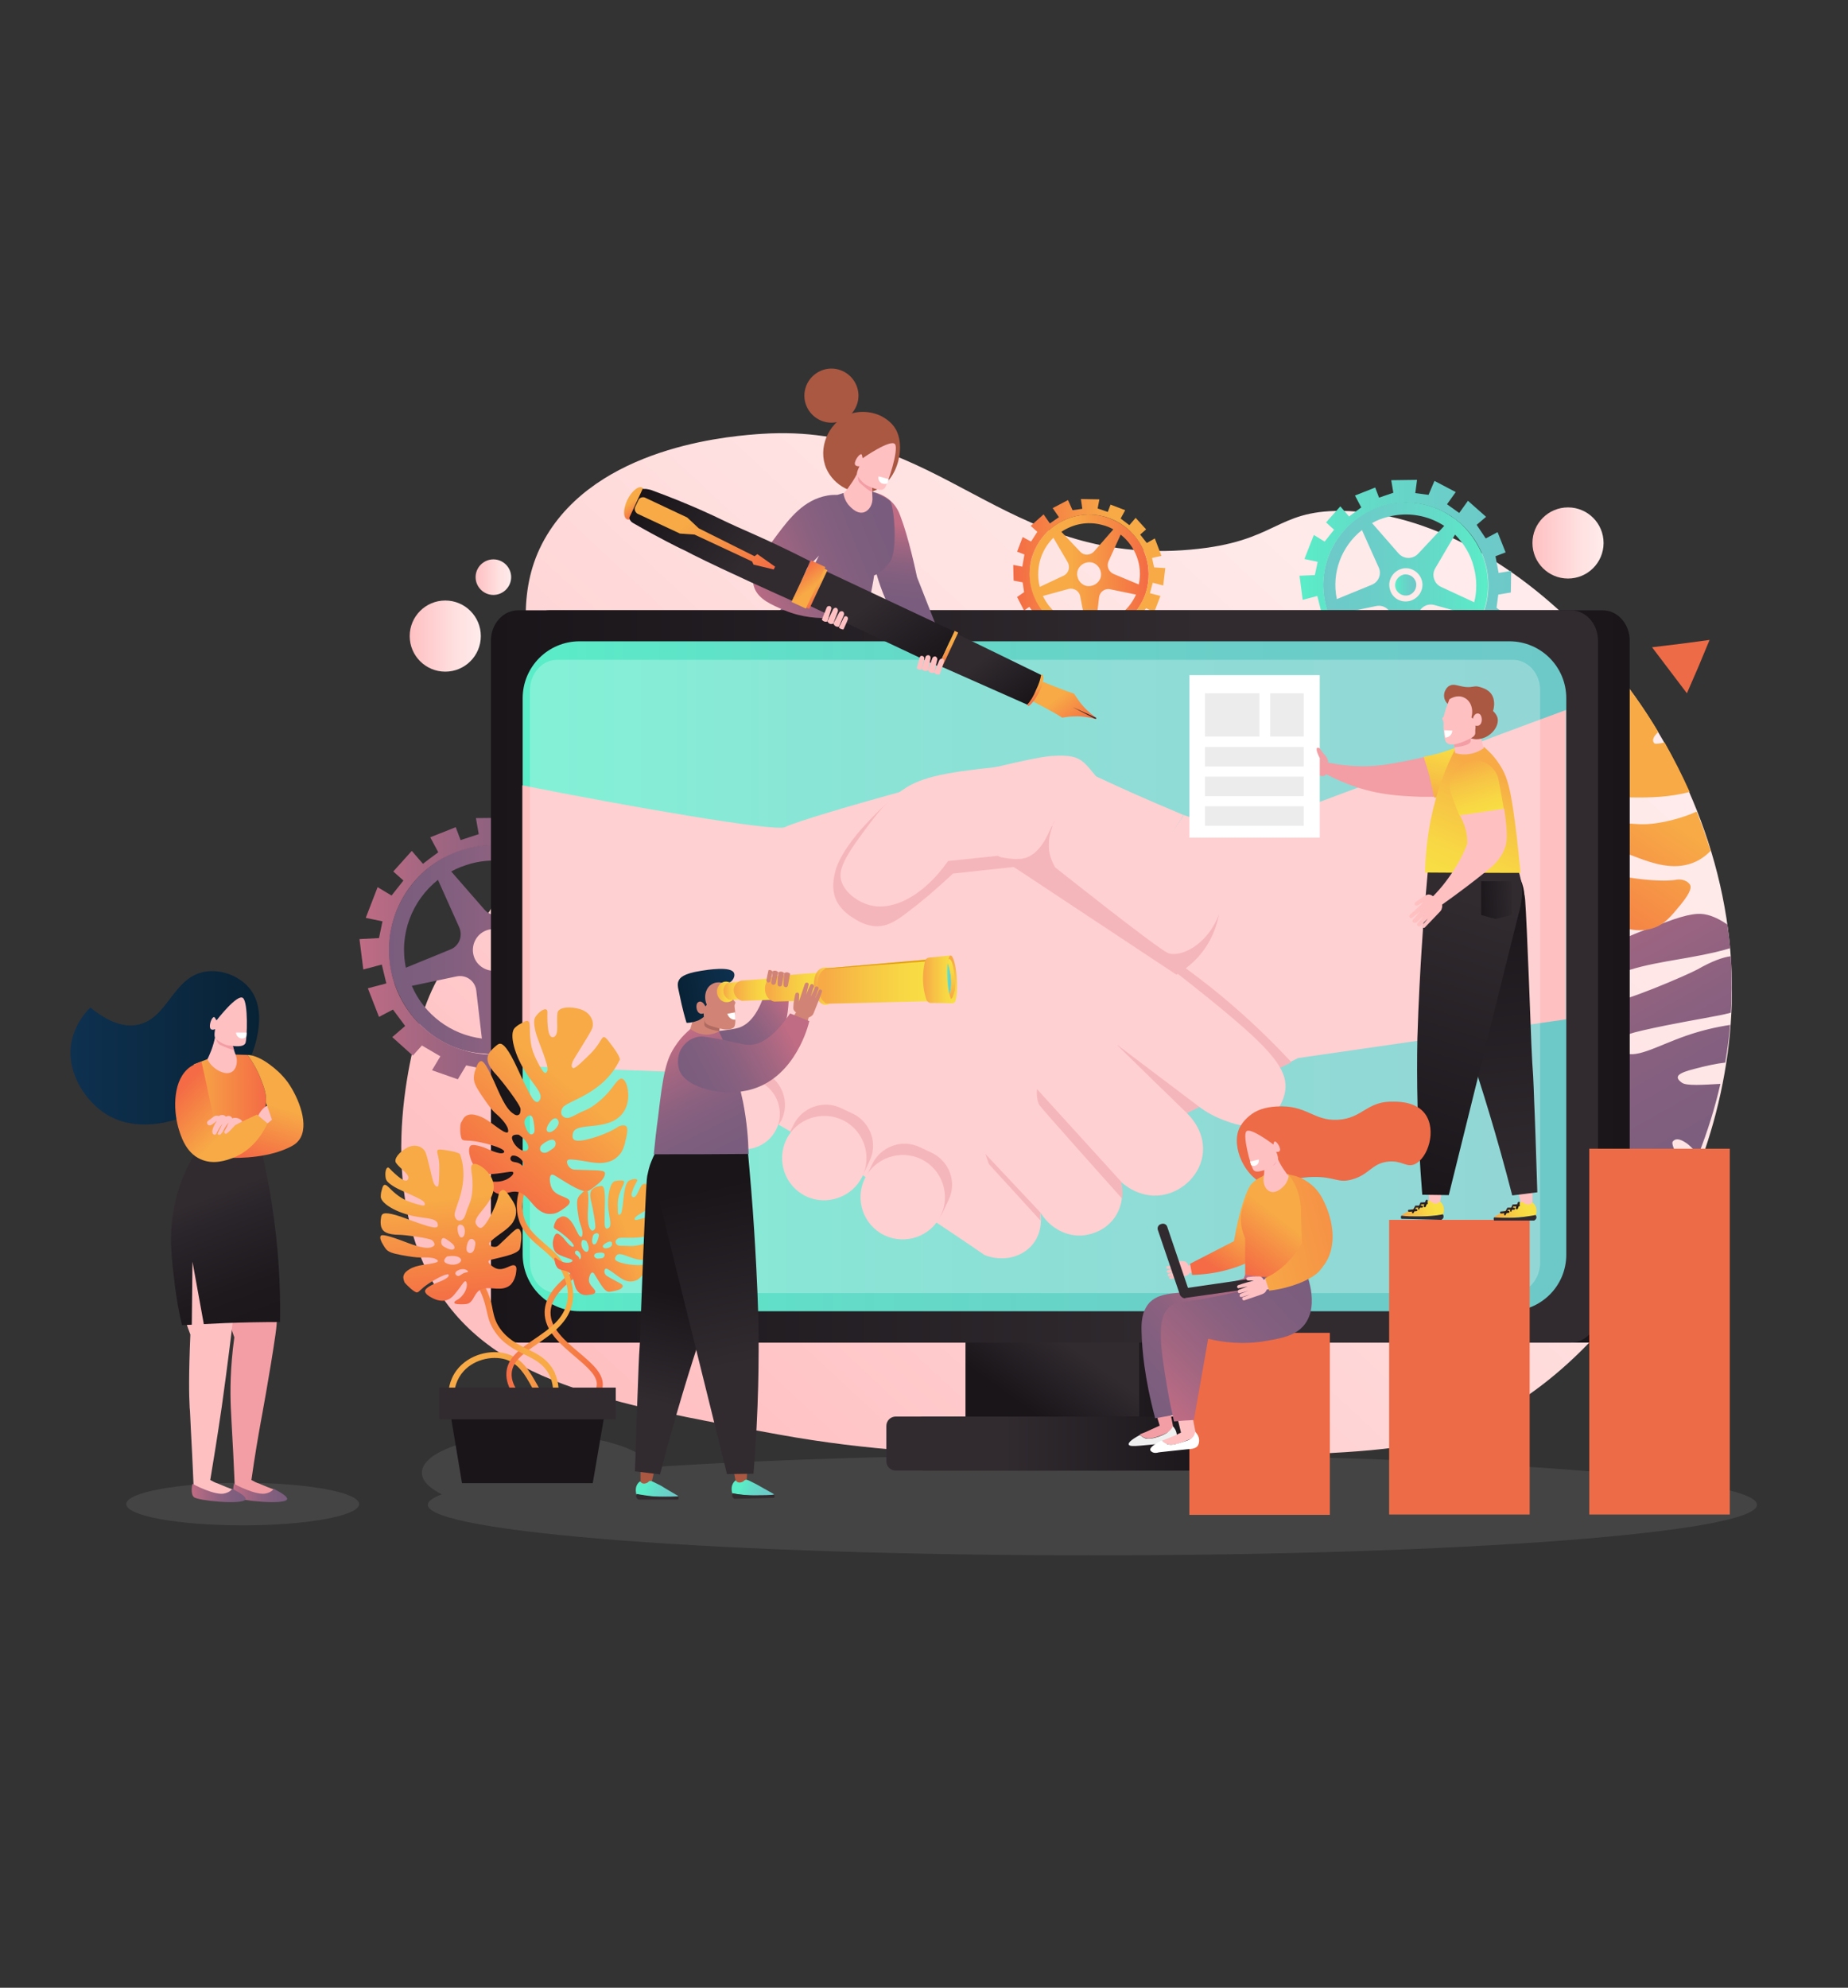 <?xml version="1.0" encoding="utf-8"?>
<!-- Generator: Adobe Illustrator 23.0.3, SVG Export Plug-In . SVG Version: 6.00 Build 0)  -->
<svg version="1.1" xmlns="http://www.w3.org/2000/svg" xmlns:xlink="http://www.w3.org/1999/xlink" x="0px" y="0px"
	 viewBox="0 0 530 570" style="enable-background:new 0 0 530 570;" xml:space="preserve">
<rect x="0" y="0" width="530" height="570" fill="#333333" stroke="none"/>
<style type="text/css">
	.st0{fill:none;}
	.st1{opacity:0.15;fill:#AAAAAA;}
	.st2{fill:url(#SVGID_1_);}
	.st3{fill:url(#SVGID_2_);}
	.st4{fill:url(#SVGID_3_);}
	.st5{fill:url(#SVGID_4_);}
	.st6{fill:url(#SVGID_5_);}
	.st7{fill:url(#SVGID_6_);}
	.st8{fill:url(#SVGID_7_);}
	.st9{fill:url(#SVGID_8_);}
	.st10{fill:url(#SVGID_9_);}
	.st11{fill:url(#SVGID_10_);}
	.st12{fill:url(#SVGID_11_);}
	.st13{fill:url(#SVGID_12_);}
	.st14{fill:url(#SVGID_13_);}
	.st15{fill:url(#SVGID_14_);}
	.st16{fill:url(#SVGID_15_);}
	.st17{fill:url(#SVGID_16_);}
	.st18{fill:url(#SVGID_17_);}
	.st19{fill:url(#SVGID_18_);}
	.st20{fill:#FFC0C2;}
	.st21{fill:#F29EA4;}
	.st22{opacity:0.25;}
	.st23{fill:#FFFFFF;}
	.st24{fill:#ED6B47;}
	.st25{fill:url(#SVGID_19_);}
	.st26{fill:url(#SVGID_20_);}
	.st27{fill:#312B30;}
	.st28{fill:url(#SVGID_21_);}
	.st29{fill:url(#SVGID_22_);}
	.st30{fill:url(#SVGID_23_);}
	.st31{fill:url(#SVGID_24_);}
	.st32{fill:url(#SVGID_25_);}
	.st33{fill:url(#SVGID_26_);}
	.st34{fill:url(#SVGID_27_);}
	.st35{fill:url(#SVGID_28_);}
	.st36{fill:url(#SVGID_29_);}
	.st37{fill:url(#SVGID_30_);}
	.st38{fill:url(#SVGID_31_);}
	.st39{fill:url(#SVGID_32_);}
	.st40{fill:url(#SVGID_33_);}
	.st41{fill:url(#SVGID_34_);}
	.st42{fill:#AA5842;}
	.st43{fill:#ECECEC;}
	.st44{fill:url(#SVGID_35_);}
	.st45{fill:#EFEFEF;}
	.st46{fill:url(#SVGID_36_);}
	.st47{fill:url(#SVGID_37_);}
	.st48{fill:url(#SVGID_38_);}
	.st49{fill:url(#SVGID_39_);}
	.st50{fill:url(#SVGID_40_);}
	.st51{fill:url(#SVGID_41_);}
	.st52{fill:url(#SVGID_42_);}
	.st53{fill:url(#SVGID_43_);}
	.st54{fill:url(#SVGID_44_);}
	.st55{fill:url(#SVGID_45_);}
	.st56{fill:url(#SVGID_46_);}
	.st57{fill:url(#SVGID_47_);}
	.st58{fill:url(#SVGID_48_);}
	.st59{fill:url(#SVGID_49_);}
	.st60{fill:url(#SVGID_50_);}
	.st61{fill:#F4B019;}
	.st62{fill:url(#SVGID_51_);}
	.st63{fill:url(#SVGID_52_);}
	.st64{fill:url(#SVGID_53_);}
	.st65{fill:url(#SVGID_54_);}
	.st66{fill:url(#SVGID_55_);}
	.st67{fill:url(#SVGID_56_);}
	.st68{fill:url(#SVGID_57_);}
	.st69{fill:url(#SVGID_58_);}
	.st70{fill:url(#SVGID_59_);}
	.st71{fill:url(#SVGID_60_);}
	.st72{fill:url(#SVGID_61_);}
	.st73{fill:url(#SVGID_62_);}
	.st74{fill:#191519;}
	.st75{fill:url(#SVGID_63_);}
	.st76{fill:url(#SVGID_64_);}
	.st77{fill:url(#SVGID_65_);}
	.st78{fill:url(#SVGID_66_);}
	.st79{fill:url(#SVGID_67_);}
	.st80{fill:#D18475;}
	.st81{fill:url(#SVGID_68_);}
	.st82{fill:#AF6A62;}
	.st83{fill:url(#SVGID_69_);}
	.st84{fill:url(#SVGID_70_);}
	.st85{fill:url(#SVGID_71_);}
	.st86{fill:url(#SVGID_72_);}
	.st87{fill:url(#SVGID_73_);}
	.st88{fill:url(#SVGID_74_);}
	.st89{fill:url(#SVGID_75_);}
	.st90{fill:#E2A00C;}
	.st91{fill:url(#SVGID_76_);}
	.st92{fill:url(#SVGID_77_);}
	.st93{fill:url(#SVGID_78_);}
	.st94{fill:url(#SVGID_79_);}
	.st95{fill:url(#SVGID_80_);}
	.st96{fill:url(#SVGID_81_);}
	.st97{fill:url(#SVGID_82_);}
	.st98{fill:url(#SVGID_83_);}
	.st99{fill:url(#SVGID_84_);}
	.st100{fill:url(#SVGID_85_);}
	.st101{fill:url(#SVGID_86_);}
	.st102{fill:url(#SVGID_87_);}
	.st103{fill:url(#SVGID_88_);}
	.st104{fill:url(#SVGID_89_);}
	.st105{fill:url(#SVGID_90_);}
</style>
<g id="Layer_1">
</g>
<g id="Layer_2">
	<rect class="st0" width="530" height="570"/>
	<g>
		<path class="st1" d="M313.2,417.1c-48.4,0-92.6,1.4-126.2,3.6c-2.4-5.4-16.2-9.5-32.8-9.5c-18.3,0-33.2,5-33.2,11.1
			c0,2.3,2.1,4.4,5.7,6.2c-2.6,1-4,2-4,3c0,8,85.3,14.5,190.6,14.5s190.6-6.5,190.6-14.5S418.4,417.1,313.2,417.1z"/>
		<linearGradient id="SVGID_1_" gradientUnits="userSpaceOnUse" x1="406.743" y1="160.821" x2="181.999" y2="401.93">
			<stop  offset="0" style="stop-color:#FFEBEB"/>
			<stop  offset="0.346" style="stop-color:#FFE0E0"/>
			<stop  offset="0.956" style="stop-color:#FFC2C4"/>
			<stop  offset="1" style="stop-color:#FFC0C2"/>
		</linearGradient>
		<path class="st2" d="M288.3,416.8c-15.7,0.2-38.4-0.6-65.3-5.5c-48.7-8.9-82.3-15.1-98.5-43c-17.8-30.6-5.3-71.5-3.3-77.5
			c6.8-20.6,15.1-18.5,24.3-39c19.6-43.5-6-71.9,12.2-99.7c16.3-24.8,53.4-27.2,60.9-27.7c51.2-3.3,69,38.1,122.9,33.2
			c24.8-2.2,24.1-11.2,43.2-11.1c49.1,0.4,107.8,60.3,111.8,129.6c3.6,62.3-37.7,122.7-83,136.2c-13.2,3.9-29.5,4.5-62,5.5
			C325.2,418.7,303.4,417.8,288.3,416.8z"/>
		<g>
			<g>
				<linearGradient id="SVGID_2_" gradientUnits="userSpaceOnUse" x1="295.236" y1="164.653" x2="329.42" y2="164.653">
					<stop  offset="0.355" style="stop-color:#F7AA46"/>
					<stop  offset="1" style="stop-color:#F46B45"/>
				</linearGradient>
				<path class="st3" d="M321.7,150.4C321.7,150.4,321.7,150.4,321.7,150.4c-1.5-1-3.3-1.8-5.1-2.3c-5-1.3-10-0.2-14,2.5l0,0
					c-0.6,0.4-1.3,0.9-1.8,1.5c-2.4,2.2-4.2,5-5,8.4c-2.4,9.1,3.1,18.5,12.3,20.8c1.6,0.4,3.2,0.6,4.8,0.5c0,0,0.1,0,0.1,0
					c0.3,0,0.7,0,1-0.1h0c6.6-0.6,12.4-5.1,14.6-11.6c0,0,0-0.1,0-0.1c0.1-0.3,0.2-0.7,0.3-1c0-0.1,0.1-0.3,0.1-0.4
					C330.6,161.4,327.6,154.2,321.7,150.4z M316,150.5c1.2,0.3,2.3,0.7,3.3,1.3l-5.5,6.3c-1.1,1.2-2.9,1.3-4,0.1l-5.4-5.7
					C307.7,150.3,311.8,149.4,316,150.5z M298.2,161c0.7-2.7,2.1-5,3.9-6.8l4.1,7c0.8,1.4,0.3,3.2-1.2,3.9l-6.8,3.2
					C297.6,166,297.6,163.5,298.2,161z M308.7,178.8c-4.4-1.1-7.8-4.1-9.6-7.9l7.3-2c1.5-0.4,3.1,0.5,3.4,2.1l1.6,8.3
					C310.5,179.2,309.6,179,308.7,178.8z M311.5,168c-1.8-0.5-2.9-2.3-2.5-4.2c0.5-1.8,2.3-2.9,4.2-2.5c1.8,0.5,2.9,2.3,2.5,4.2
					C315.2,167.3,313.3,168.4,311.5,168z M314.3,179.1l0.9-7.8c0.2-1.6,1.7-2.7,3.3-2.3l7.3,1.5
					C323.7,175.2,319.3,178.5,314.3,179.1z M326.6,167.6l-7.2-3c-1.4-0.6-2.1-2.2-1.5-3.6l3.5-7.7
					C325.6,156.6,327.8,162.1,326.6,167.6z"/>
			</g>
			<g>
				<linearGradient id="SVGID_3_" gradientUnits="userSpaceOnUse" x1="290.482" y1="164.775" x2="334.274" y2="164.775">
					<stop  offset="0" style="stop-color:#F46B45"/>
					<stop  offset="0.645" style="stop-color:#F7AA46"/>
				</linearGradient>
				<path class="st4" d="M330.6,167.1l3,0.8l0.6-5l-3.2-0.2l-0.6-2.7l2.7-0.6l-1.9-5l-2.3,1.3l-1.9-2.4l1.7-1.5l-3-3.3l-1.8,2.1
					c-0.8-0.6-1.7-1.3-2.5-1.9l1.3-2.4l-4.2-1.6l-0.8,2.1l-2.9-1l0.5-2.6l-5.3-0.1l0.4,2.8l-2.8,0.4l-1.3-2.9l-4.4,2.3l1.8,2.6
					l-2.6,1.8l-1.8-2.6l-3.7,3.3l1.9,1.7l-1.8,2.8l-2.4-1.3l-1.6,4.2l2.1,0.8l-0.6,3.5l-2.6-0.5l0.1,4.5l2.6,0.5l0.4,2.8l-2,1.4
					l2,3.9l1.5-1.1l1.8,2.6l-2,1.4l2.5,3.6l3.1-2.1c0.8,0.6,1.6,1.2,2.3,1.8l-0.9,3.6l4.2,1.1l0.6-2.4l3,0.8l-0.5,1.8l4.4,0.5
					l0.6-2.4l2.7-0.6l1.3,2.3l4.2-1.5L321,182l3-1.8l1.5,1.7l3.3-3l-2.1-1.8l2-2.7l2.3,1.2l1.8-4.7l-3-0.8L330.6,167.1z
					 M308.1,181.2c-9.1-2.4-14.6-11.7-12.3-20.8c2.4-9.1,11.7-14.6,20.8-12.3c9.1,2.4,14.6,11.7,12.3,20.8
					C326.5,178.1,317.2,183.6,308.1,181.2z"/>
			</g>
		</g>
		<g>
			
				<linearGradient id="SVGID_4_" gradientUnits="userSpaceOnUse" x1="-2009.415" y1="167.737" x2="-1962.101" y2="167.737" gradientTransform="matrix(-1 0 0 1 -1582.588 0)">
				<stop  offset="0" style="stop-color:#5AEDC8"/>
				<stop  offset="0.314" style="stop-color:#63DBC8"/>
				<stop  offset="0.677" style="stop-color:#6BCEC8"/>
				<stop  offset="1" style="stop-color:#6DC9C8"/>
			</linearGradient>
			<path class="st5" d="M380.1,173.1c0,0.2,0.1,0.4,0.1,0.5c0.1,0.5,0.3,1,0.4,1.4c0,0,0,0,0.1,0.1c3,9,11,15.5,20.1,16c0,0,0,0,0,0
				c0.5,0,0.9,0.1,1.4,0.2c0,0,0.1,0,0.1,0c2.2,0.1,4.4-0.1,6.7-0.7c12.7-3.3,20.3-16.1,17-28.8c-1.2-4.6-3.8-8.6-7-11.6
				c-0.8-0.7-1.6-1.4-2.6-2v0c-5.2-3.7-12.3-5.2-19.2-3.4c-2.6,0.7-4.9,1.7-7,3.1c0,0,0,0,0,0C382.1,153.3,377.8,163.3,380.1,173.1z
				 M414.2,150.8l-7.5,8c-1.5,1.6-4.1,1.6-5.6-0.1l-7.6-8.7c1.4-0.8,2.9-1.4,4.6-1.8C403.8,146.7,409.6,147.8,414.2,150.8z
				 M422.8,172.7l-9.5-4.4c-2-0.9-2.8-3.4-1.7-5.3l5.7-9.7c2.5,2.5,4.5,5.7,5.4,9.4C423.6,166.1,423.6,169.6,422.8,172.7z
				 M404.5,187.9l2.2-11.5c0.4-2.2,2.6-3.5,4.7-2.9l10.1,2.8c-2.5,5.3-7.2,9.4-13.3,11C407,187.7,405.7,187.8,404.5,187.9z
				 M398.6,168.9c-0.7-2.5,0.9-5.1,3.4-5.8c2.5-0.7,5.1,0.9,5.8,3.4c0.7,2.5-0.9,5.1-3.4,5.8C401.8,173,399.2,171.5,398.6,168.9z
				 M384.6,175.9l10-2.1c2.2-0.5,4.3,1,4.5,3.2l1.3,10.8C393.6,186.9,387.5,182.4,384.6,175.9z M390.6,152l4.8,10.7
				c0.9,1.9,0,4.2-2,5l-10,4.1C381.8,164.2,384.8,156.6,390.6,152z"/>
			<linearGradient id="SVGID_5_" gradientUnits="userSpaceOnUse" x1="400.156" y1="167.759" x2="406.178" y2="167.759">
				<stop  offset="0" style="stop-color:#5AEDC8"/>
				<stop  offset="0.314" style="stop-color:#63DBC8"/>
				<stop  offset="0.677" style="stop-color:#6BCEC8"/>
				<stop  offset="1" style="stop-color:#6DC9C8"/>
			</linearGradient>
			<path class="st6" d="M402.4,164.8c1.6-0.4,3.3,0.6,3.7,2.2c0.4,1.6-0.6,3.3-2.2,3.7c-1.6,0.4-3.3-0.6-3.7-2.2
				C399.8,166.9,400.8,165.3,402.4,164.8z"/>
			
				<linearGradient id="SVGID_6_" gradientUnits="userSpaceOnUse" x1="-2015.994" y1="167.925" x2="-1955.384" y2="167.925" gradientTransform="matrix(-1 0 0 1 -1582.588 0)">
				<stop  offset="0" style="stop-color:#6DC9C8"/>
				<stop  offset="0.323" style="stop-color:#6BCEC8"/>
				<stop  offset="0.686" style="stop-color:#63DBC8"/>
				<stop  offset="1" style="stop-color:#5AEDC8"/>
			</linearGradient>
			<path class="st7" d="M378.9,175.3l-4.2,1.1l2.5,6.4l3.1-1.7l2.7,3.7l-2.9,2.5l4.6,4.1l2.1-2.3l4.2,2.5l-1.9,3.1l5.9,2l1.9-3.1
				l3.8,0.8l0.9,3.3l6-0.7l-0.6-2.5l4.2-1.1l0.9,3.3l5.8-1.5l-1.3-5c1.1-0.8,2.2-1.6,3.3-2.5l4.2,2.9l3.4-4.9l-2.8-2l2.5-3.5
				l2.1,1.5l2.7-5.4l-2.8-2l0.5-3.8l3.6-0.6l0.1-6.2l-3.6,0.6l-0.9-4.8l2.9-1.1l-2.3-5.8l-3.4,1.8l-2.6-3.9l2.7-2.3l-5.2-4.6
				l-2.5,3.5l-3.5-2.5l2.5-3.5l-6.1-3.2l-1.7,4l-3.8-0.5l0.5-3.8l-7.4,0.1l0.6,3.6l-4.1,1.4l-1.1-2.9l-5.8,2.3l1.8,3.4
				c-1.2,0.9-2.3,1.7-3.5,2.6l-2.5-2.9l-4.1,4.6l2.3,2.1l-2.7,3.4l-3.1-1.9l-2.7,6.9l3.8,0.8l-0.8,3.8l-4.4,0.2l0.9,6.9l4.2-1.1
				L378.9,175.3z M380.3,173.7c-3.3-12.7,4.4-25.5,17-28.8c12.7-3.3,25.5,4.4,28.8,17c3.3,12.7-4.4,25.5-17,28.8
				C396.4,193.9,383.5,186.3,380.3,173.7z"/>
		</g>
		<g>
			
				<linearGradient id="SVGID_7_" gradientUnits="userSpaceOnUse" x1="-1754.247" y1="272.366" x2="-1694.133" y2="272.366" gradientTransform="matrix(-1 0 0 1 -1582.588 0)">
				<stop  offset="0" style="stop-color:#C06C84"/>
				<stop  offset="0.259" style="stop-color:#A36681"/>
				<stop  offset="0.524" style="stop-color:#8C6180"/>
				<stop  offset="0.776" style="stop-color:#7F5E7E"/>
				<stop  offset="1" style="stop-color:#7A5D7E"/>
			</linearGradient>
			<path class="st8" d="M112.3,279.2c0.1,0.2,0.1,0.5,0.2,0.7c0.2,0.6,0.3,1.2,0.5,1.8c0,0.1,0,0,0.1,0.1
				c3.8,11.5,14,19.7,25.6,20.3c0,0,0,0,0,0c0.6,0,1.2,0.2,1.8,0.2c0.1,0,0.1,0.1,0.2,0.1c2.8,0.1,5.6-0.2,8.5-0.9
				c16.1-4.1,25.7-20.5,21.6-36.6c-1.5-5.9-4.8-10.9-9-14.7c-1-0.9-2-1.8-3.3-2.6v0c-6.6-4.8-15.7-6.6-24.4-4.4
				c-3.3,0.8-6.3,2.2-9,4c0,0,0,0,0,0C114.8,254.1,109.4,266.7,112.3,279.2z M155.6,250.9l-9.5,10.1c-1.9,2.1-5.2,2-7.1-0.1l-9.6-11
				c1.8-1,3.7-1.7,5.8-2.3C142.5,245.7,149.8,247.1,155.6,250.9z M166.5,278.7l-12-5.6c-2.6-1.2-3.5-4.3-2.1-6.8l7.2-12.3
				c3.2,3.2,5.7,7.2,6.9,11.9C167.6,270.3,167.5,274.7,166.5,278.7z M143.2,298l2.8-14.6c0.5-2.7,3.3-4.4,6-3.7l12.8,3.6
				c-3.1,6.7-9.1,12-16.9,14C146.4,297.7,144.8,297.9,143.2,298z M135.8,273.9c-0.8-3.2,1.1-6.5,4.3-7.3c3.2-0.8,6.5,1.1,7.3,4.3
				c0.8,3.2-1.1,6.5-4.3,7.3C139.9,279,136.6,277.1,135.8,273.9z M118.1,282.7l12.8-2.7c2.8-0.6,5.4,1.3,5.7,4.1l1.6,13.7
				C129.4,296.7,121.7,291,118.1,282.7z M125.6,252.3l6.1,13.6c1.1,2.5,0,5.4-2.6,6.4l-12.7,5.2
				C114.4,267.8,118.2,258.2,125.6,252.3z"/>
			
				<linearGradient id="SVGID_8_" gradientUnits="userSpaceOnUse" x1="-1762.606" y1="272.605" x2="-1685.599" y2="272.605" gradientTransform="matrix(-1 0 0 1 -1582.588 0)">
				<stop  offset="0" style="stop-color:#7A5D7E"/>
				<stop  offset="0.224" style="stop-color:#7F5E7E"/>
				<stop  offset="0.476" style="stop-color:#8C6180"/>
				<stop  offset="0.741" style="stop-color:#A36681"/>
				<stop  offset="1" style="stop-color:#C06C84"/>
			</linearGradient>
			<path class="st9" d="M110.8,282l-5.3,1.4l3.2,8.2l4-2.1l3.5,4.7l-3.7,3.2l5.9,5.3l2.6-2.9l5.3,3.1l-2.4,4l7.4,2.6l2.4-4l4.8,1
				l1.1,4.2l7.7-0.8l-0.8-3.2l5.3-1.4l1.1,4.2l7.4-1.9l-1.6-6.3c1.4-1,2.8-2.1,4.1-3.1l5.4,3.7l4.4-6.3l-3.6-2.5l3.1-4.5l2.7,1.9
				l3.5-6.9l-3.6-2.5l0.7-4.8l4.6-0.8l0.1-7.9l-4.6,0.8l-1.1-6.1l3.7-1.4l-2.9-7.3l-4.3,2.3l-3.2-4.9l3.4-3l-6.6-5.9l-3.1,4.5
				l-4.5-3.1l3.1-4.5l-7.8-4.1l-2.2,5.1l-4.8-0.7l0.7-4.8l-9.4,0.1l0.8,4.6l-5.2,1.7l-1.4-3.7l-7.3,2.9l2.3,4.3
				c-1.5,1.1-3,2.2-4.4,3.3l-3.2-3.7l-5.3,5.9l2.9,2.6l-3.4,4.3l-4-2.4l-3.4,8.8l4.8,1l-1,4.8l-5.6,0.3l1.1,8.7l5.3-1.4L110.8,282z
				 M112.5,279.9c-4.1-16.1,5.5-32.5,21.6-36.6c16.1-4.1,32.5,5.5,36.6,21.6c4.1,16.1-5.5,32.5-21.6,36.6
				C133,305.6,116.6,296,112.5,279.9z"/>
		</g>
		<linearGradient id="SVGID_9_" gradientUnits="userSpaceOnUse" x1="422.527" y1="249.319" x2="481.378" y2="352.443">
			<stop  offset="0" style="stop-color:#C06C84"/>
			<stop  offset="0.259" style="stop-color:#A36681"/>
			<stop  offset="0.524" style="stop-color:#8C6180"/>
			<stop  offset="0.776" style="stop-color:#7F5E7E"/>
			<stop  offset="1" style="stop-color:#7A5D7E"/>
		</linearGradient>
		<path class="st10" d="M482.4,310.5c-2.7-1.9-0.7-2.9,3.6-4c3.4-0.9,6.2-1.5,8.8-1.8c0.6-3.6,1.1-7.2,1.4-10.8
			c-4,0.6-8.3,1.6-12.6,3.1c-8.4,2.9-15.2,7.2-18.4,4.4c-0.1-0.1-1.3-1.1-1.2-2.3c0.3-2,4.4-3,7-3.6c9.2-2.1,16.9-3.3,22.4-4.4
			c1.1-0.2,2.1-0.5,3-0.7c0.3-4.6,0.3-9.4,0.1-14.1c0-0.7-0.1-1.4-0.1-2.1c-2.3,0.3-5.4,1.4-9.6,3.8c-2.7,1.5-22.2,9.9-24.8,9.2
			c-1.6-0.4-3.1-1.1-3.3-2.3c-0.3-1.3,1-2.5,1.4-3c4.3-4.3,16.3-5.9,24.1-7.3c6.2-1.1,9.8-2,12-2.7c-0.2-2.3-0.5-4.6-0.8-6.8
			c-0.3-0.2-0.6-0.4-0.8-0.5c-0.6-0.4-2.5-1.6-4.7-2.2c-2.6-0.7-5.4-0.5-12.6,2.2c-7.3,2.7-11,4-14.4,6.2c-1.2,0.8-7.5,5.1-11.5,5
			c-0.4,0-1.6,0-1.9-0.6c-0.3-0.7,0.6-1.8,1.2-2.4c4.2-4.5,11.8-8.6,15.1-14.8c0.7-1.3,2.3-4.3,1.2-7.2c-0.7-1.9-2.3-2.8-3.2-3.7
			c-1.7-1.6-10.5-3.7-12-2.4c-1.5,1.3-0.9,3.4-4.5,10.6c-3.5,7.3-9.4,16.6-10.7,13.9c-1.4-2.7,5.8-10.6,6.8-12.1
			c4.1-6.1,3.5-7.5,3.2-8.1c-1.1-2.2-5.1-2.2-6.9-2.2c-1.1,0-8.6-0.1-12.5,5.1c-2.3,3-2.8,7-3.5,13.5c-0.4,3.4-0.4,6.3-1.5,6.6
			c-1,0.2-2.3-1.9-2.4-2.2c-2.8-5.2-0.8-11.7,0.6-13.8c1-1.6,1.4-2.9,0.9-3.4c-1-1-6,2.1-6.3,2.3c-0.1,0.1-1.8,1.2-2.7,2.1
			c-3.9,3.7-0.7,9.3-3.2,14.4c-3.3,6.8-13.7,6.7-18.1,13.9c-1.1,1.7-1.5,3.4-1.5,3.7c-0.7,3.3,0.2,6.2,0.8,7.7
			c1.1,3.1,2.1,5.8,3.9,6.1c3.5,0.7,5.3-8.7,12.5-9.5c3.4-0.4,7.4,0.4,7.8,2c0.2,1-0.9,2-1.4,2.5c-9.9,9.3-14.9,14.1-15.1,18.3
			c-0.1,1.2,0.9,3.3,2.9,7.6c0.6,1.3,2.4,5,5.1,6.2c0.3,0.1,0.6,0.2,1,0.2c1.4-0.2,2.2-2.5,2.9-4.9c3.8-13,4.1-14,4.1-14
			c0.1-0.4,0.4-1.5,1.2-2.3c1.7-1.7,4.9-2.2,5.9-1c0.7,0.8,0.3,2.1,0,2.8c-2.6,8.5-7.3,14.8-7.6,21.9c0,1.2-0.1,4.7,1.8,8.3
			c2.2,4.2,5.9,6,10.8,8.4c5.4,2.7,6.9,2.2,7.5,1.7c0.6-0.5,0.8-1.3,0.9-1.6c0.5-1.7-0.1-3.4-0.3-3.8c-2.3-5.8-3.9-21.6-2.1-27.8
			c0.2-0.8,0.7-1.9,1.7-2.4c1.8-0.9,4.2,0.9,4.4,1c5.9,4.2-4.6,21.6,3.1,33.5c2.6,4,6.2,5.8,7.5,6.5c6.3,3.1,15.3,2.9,16.1-0.2
			c0.6-2.1-3.5-5.9-6.5-10.4c-3-4.5-6.9-11.8-7.7-18c-0.8-6.2-1.9-8-2-11.5c-0.1-3.5,3.8-6.4,7.5-2.3c3.4,3.8,1.9,25.6,18.1,41.8
			c3.7-5.8,7.1-11.8,10-18.1c-2.9-5-5.1-9.5-4.6-10.3c0.7-1,2-1,4.1,0.5c0.6,0.4,1.8,1.6,3.3,3.2c2.6-6.6,4.7-13.3,6.3-20.3
			C488.3,311.1,483.7,311.4,482.4,310.5z M425.1,279.2c-0.1-0.4,0.6-0.7,1.1-1.2c2.8-2.1,2.2-4.9,4.4-5.7c0.2-0.1,1.1-0.4,1.8,0
			c0.6,0.3,0.8,0.9,0.8,1c0.7,2-2.5,6-5.9,6.3C426.5,279.8,425.2,279.7,425.1,279.2z M436.6,303.1c-1.6,1.6-4.7,0.6-5.4-2
			c-0.8-2.6-2.1-4.6-0.8-6.9c1.3-2.3,3.8-1.5,4.8-0.1C436.1,295.6,438.3,301.3,436.6,303.1z M434.5,282.9c0.7-3.3,5.4-6.4,9.4-6.4
			c4,0,1.9,4.9,1.9,4.9C438.7,287.5,433.8,286.2,434.5,282.9z M449,308.9c-2.1,1-4.5-0.9-5.9-3.8c-1.4-2.9-0.6-4.9,1.1-5.1
			c1.7-0.2,6,4.3,6.3,6.5C450.8,308.7,449,308.9,449,308.9z M456,292.2c-0.8,1.3-3.2,1-6.8,0.6c-2.1-0.3-4.6-0.6-5.2-2.1
			c0-0.1-0.2-0.6-0.1-1.1c0.5-2.1,4.9-2.5,5.9-2.5c1.9-0.2,3.1-0.3,4.3,0.6C455.7,288.6,456.7,290.9,456,292.2z"/>
		<linearGradient id="SVGID_10_" gradientUnits="userSpaceOnUse" x1="472.628" y1="195.396" x2="425.751" y2="263.939">
			<stop  offset="0.355" style="stop-color:#F7AA46"/>
			<stop  offset="1" style="stop-color:#F46B45"/>
		</linearGradient>
		<path class="st11" d="M459.8,229.2c2.7-1.6,13.2,0.9,24.8-2.1c-2.2-4.9-4.6-9.6-7.2-14.2c-1.6,0.4-2.8,0.5-3,0.2
			c-0.6-0.7-0.4-1.7,1.1-3.1c0,0,0.1-0.1,0.1-0.1c-3.4-5.7-7.2-11.2-11.3-16.3c-0.7,6-1.4,13.4-2.7,14.6c-2,1.8-2.4,0.1-2.5-3.5
			c-0.2-6.3,0-10,1.9-15.1c-2.2-2.6-4.5-5.1-6.8-7.5c-2.8,4-4.2,13.3-3.1,22.8c0.8,7.1,3,13.2,0.3,15.3c-0.1,0.1-1.1,0.9-2,0.5
			c-1.5-0.6-1.6-4-1.6-6.2c-0.1-7.6,0.3-13.8,0.4-18.4c0.1-10.4-1.6-11.7-2.5-12.1c-0.9-0.3-1.9-0.1-3.5,0.3
			c-1.9,0.4-3.9,1.4-4.9,2.3c-1.4,1.3-3.1,4.1-0.6,12.5c0.7,2.4,3.9,19.2,2.9,21.1c-0.6,1.1-1.4,2.2-2.4,2.2c-1,0-1.8-1.2-2.1-1.7
			c-2.6-4.1-1.8-13.9-1.5-20.2c0.5-11.2-0.5-12.6-1.3-12.9c-1.4-0.5-3.6,1.7-4.8,2.9c-0.4,0.4-1.7,1.6-2.6,3.3
			c-1,1.9-1.3,4.1-0.5,10.3c0.8,6.2,1.3,9.3,2.4,12.4c0.4,1.1,2.7,6.8,1.9,9.9c-0.1,0.3-0.3,1.2-0.8,1.4c-0.6,0.1-1.3-0.8-1.7-1.3
			c-2.8-4.1-4.7-10.7-9-14.5c-0.9-0.8-3-2.5-5.4-2.2c-1.6,0.2-2.6,1.3-3.5,1.8c-1.6,1-4.7,7.6-3.9,9c0.8,1.4,2.5,1.3,7.6,5.4
			c5.1,4,11.4,10.2,9.1,10.8c-2.3,0.6-7.4-6.4-8.3-7.4c-4.1-4.2-5.3-4-5.8-3.9c-1.9,0.5-2.6,3.6-3,5c-0.2,0.9-1.5,6.7,1.8,10.7
			c2,2.4,5,3.4,10,5.1c2.6,0.9,4.9,1.4,4.9,2.3c0,0.8-1.9,1.5-2.1,1.5c-4.5,1.3-9.3-1.4-10.8-2.8c-1.1-1.1-2-1.6-2.5-1.3
			c-1,0.6,0.6,5,0.7,5.4c0,0.1,0.6,1.6,1.1,2.5c2.2,3.7,7.2,2.1,10.8,5c4.8,3.8,2.9,11.9,7.8,16.7c1.2,1.1,2.4,1.7,2.6,1.8
			c2.5,1.2,4.9,0.9,6.2,0.7c2.7-0.3,4.9-0.6,5.5-2c1.2-2.7-5.9-5.7-5.3-11.5c0.3-2.7,1.6-5.8,2.9-5.8c0.8,0,1.4,1,1.7,1.6
			c5.6,9.4,8.5,14.1,11.8,15.1c0.9,0.3,2.8-0.1,6.5-0.9c1.1-0.2,4.3-1,5.7-2.9c0.1-0.2,0.3-0.4,0.3-0.8c0.1-1.1-1.6-2.1-3.3-3.1
			c-9.5-5.2-10.3-5.6-10.3-5.6c-0.3-0.2-1.1-0.5-1.6-1.4c-1.1-1.6-0.9-4.2,0.2-4.8c0.7-0.4,1.7,0.2,2.2,0.5
			c6.2,3.5,10.4,8.3,15.9,9.8c0.9,0.2,3.7,0.9,6.9,0c3.7-1,5.7-3.6,8.5-7c3.1-3.8,2.9-5,2.6-5.6c-0.3-0.5-0.9-0.9-1.1-1
			c-1.3-0.7-2.7-0.5-3-0.4c-5,0.8-17.7-0.7-22.2-3.2c-0.6-0.3-1.4-0.9-1.6-1.7c-0.4-1.6,1.4-3.2,1.6-3.3c4.3-3.9,16.1,7.4,26.9,3.4
			c2.5-0.9,4.2-2.4,5.3-3.5c-1.2-3.8-2.5-7.6-4-11.3c-0.5,0.2-1.1,0.5-1.6,0.7c-4,1.6-10.5,3.3-15.5,2.9c-5-0.4-6.6,0.1-9.3-0.4
			C457.6,234.9,456,231.3,459.8,229.2z M428,246c-0.1,0.7-0.5,1.7-0.8,1.7c-0.3,0-0.5-0.6-0.7-1.1c-1.2-2.5-3.5-2.6-3.7-4.5
			c0-0.2-0.1-0.9,0.3-1.4c0.4-0.4,0.9-0.4,1-0.5C425.7,240.1,428.4,243.3,428,246z M431.7,241c-2.4-1.1-4.1-5.3-3.4-8.5
			c0.7-3.2,4.2-0.6,4.2-0.6C436.1,238.4,434.1,242.1,431.7,241z M438.5,234.7c-1.6-0.8-1.1-4.3-1-5.1c0.2-1.5,0.3-2.5,1.2-3.3
			c1.1-1.1,3.1-1.5,4-0.7c0.9,0.8,0.3,2.7-0.7,5.5c-0.6,1.6-1.3,3.5-2.6,3.7C439.3,234.9,438.9,234.9,438.5,234.7z M445.4,246.8
			c-2.2,0.1-4,0.9-5.5-0.6c-1.6-1.4-0.5-3.2,0.8-3.8c1.3-0.5,6.2-1.3,7.3,0.4C448.9,244.4,447.5,246.6,445.4,246.8z M450.6,238.1
			c-2.5,0.6-4-0.4-3.8-1.7c0.2-1.4,4.4-4,6.2-3.8c1.8,0.2,1.6,1.6,1.6,1.6C455.1,235.9,453.2,237.5,450.6,238.1z"/>
		
			<linearGradient id="SVGID_11_" gradientUnits="userSpaceOnUse" x1="-495.006" y1="456.115" x2="-491.535" y2="439.437" gradientTransform="matrix(-0.999 4.290000e-02 4.290000e-02 0.999 -273.104 -246.394)">
			<stop  offset="0" style="stop-color:#C06C84"/>
			<stop  offset="0.259" style="stop-color:#A36681"/>
			<stop  offset="0.524" style="stop-color:#8C6180"/>
			<stop  offset="0.776" style="stop-color:#7F5E7E"/>
			<stop  offset="1" style="stop-color:#7A5D7E"/>
		</linearGradient>
		<polygon class="st12" points="231.7,165.7 223,175.8 254.1,181 249.5,171.6 		"/>
		<g>
			<linearGradient id="SVGID_12_" gradientUnits="userSpaceOnUse" x1="284.906" y1="383.245" x2="334.693" y2="383.245">
				<stop  offset="0.355" style="stop-color:#312B30"/>
				<stop  offset="1" style="stop-color:#191519"/>
			</linearGradient>
			<rect x="284.9" y="355" class="st13" width="49.8" height="56.4"/>
			<linearGradient id="SVGID_13_" gradientUnits="userSpaceOnUse" x1="309.376" y1="372.68" x2="289.531" y2="400.416">
				<stop  offset="0.355" style="stop-color:#312B30"/>
				<stop  offset="1" style="stop-color:#191519"/>
			</linearGradient>
			<rect x="276.9" y="355" class="st14" width="49.8" height="56.4"/>
			<linearGradient id="SVGID_14_" gradientUnits="userSpaceOnUse" x1="315.846" y1="424.832" x2="324.151" y2="439.781">
				<stop  offset="0" style="stop-color:#191519"/>
				<stop  offset="0.645" style="stop-color:#312B30"/>
			</linearGradient>
			<path class="st15" d="M354.8,421.7h-89.9c-1.5,0-2.7-1.2-2.7-2.7v-10.1c0-1.5,1.2-2.7,2.7-2.7h89.9c1.5,0,2.7,1.2,2.7,2.7V419
				C357.5,420.5,356.3,421.7,354.8,421.7z"/>
			<linearGradient id="SVGID_15_" gradientUnits="userSpaceOnUse" x1="149.878" y1="279.978" x2="467.323" y2="279.978">
				<stop  offset="0.355" style="stop-color:#312B30"/>
				<stop  offset="1" style="stop-color:#191519"/>
			</linearGradient>
			<path class="st16" d="M459.5,385H157.7c-4.3,0-7.8-3.9-7.8-8.7V183.7c0-4.8,3.5-8.7,7.8-8.7h301.9c4.3,0,7.8,3.9,7.8,8.7v192.6
				C467.3,381.1,463.8,385,459.5,385z"/>
			<linearGradient id="SVGID_16_" gradientUnits="userSpaceOnUse" x1="254.105" y1="413.948" x2="349.53" y2="413.948">
				<stop  offset="0.355" style="stop-color:#312B30"/>
				<stop  offset="1" style="stop-color:#191519"/>
			</linearGradient>
			<path class="st17" d="M346.8,421.7h-89.9c-1.5,0-2.7-1.2-2.7-2.7v-10.1c0-1.5,1.2-2.7,2.7-2.7h89.9c1.5,0,2.7,1.2,2.7,2.7V419
				C349.5,420.5,348.3,421.7,346.8,421.7z"/>
			<linearGradient id="SVGID_17_" gradientUnits="userSpaceOnUse" x1="140.808" y1="279.978" x2="458.253" y2="279.978">
				<stop  offset="0" style="stop-color:#191519"/>
				<stop  offset="0.645" style="stop-color:#312B30"/>
			</linearGradient>
			<path class="st18" d="M450.5,385H148.6c-4.3,0-7.8-3.9-7.8-8.7V183.7c0-4.8,3.5-8.7,7.8-8.7h301.9c4.3,0,7.8,3.9,7.8,8.7v192.6
				C458.3,381.1,454.8,385,450.5,385z"/>
			<g>
				<linearGradient id="SVGID_18_" gradientUnits="userSpaceOnUse" x1="149.878" y1="279.978" x2="449.183" y2="279.978">
					<stop  offset="0" style="stop-color:#5AEDC8"/>
					<stop  offset="0.314" style="stop-color:#63DBC8"/>
					<stop  offset="0.677" style="stop-color:#6BCEC8"/>
					<stop  offset="1" style="stop-color:#6DC9C8"/>
				</linearGradient>
				<path class="st19" d="M432.9,376H166.2c-9,0-16.3-7.3-16.3-16.3V200.2c0-9,7.3-16.3,16.3-16.3h266.7c9,0,16.3,7.3,16.3,16.3
					v159.6C449.2,368.8,441.9,376,432.9,376z"/>
			</g>
			<g>
				<path class="st20" d="M353.8,239c-4.8-1.8-9.6-3.6-14.3-5.3L317.3,267l18.2,12.6c0,0-32,1.5-31.5,2.2
					c0.5,0.7,31.5,38.3,31.5,38.3h2.9l33.9-16.7l76.8-11.1v-88.7C425.1,212.4,366.8,234.5,353.8,239z"/>
				<path class="st21" d="M370.4,304.6c-4.6-4.9-9.9-10.2-16-15.5c-5.7-5-11.3-9.3-16.5-13c-6.3,5.9-12.6,11.8-18.9,17.8l3.1,10
					c5.6,6.8,10.7,13.1,12.6,15.3l2.7,0.9h1C349.1,315,359.8,309.8,370.4,304.6z"/>
				<path class="st21" d="M338.5,320.1l26.9-13.3c-2.8-6.4-25.5-25.7-29.2-28.8l-1.2,1.1l0.5,0.3c0,0-0.3,0-0.9,0l-15.6,15.1
					l2.3,8.2c7.3,8.9,14.2,17.3,14.2,17.3H338.5z"/>
				<path class="st20" d="M204.8,312c27.5,15.2,53.3,31.2,77.6,47.9c5.1,2,10.6,0.7,13.7-3c3.1-3.7,2.4-8.4,2.3-9.2
					c2.5,4.1,6.8,6.7,11.5,6.6c0.7,0,6.4-0.3,9.8-5.2c3.2-4.6,1.9-9.6,1.7-10.3c0.6,0.6,5.3,4.9,11.8,3.9c6-0.9,11.3-6,11.8-12.3
					c0.5-6.4-4.1-10.7-4.7-11.3c-6.8-6.6-13.6-13.2-20.3-19.8c7.8,5.9,15.5,11.7,23.3,17.6c1.5,1.2,4,2.9,7.4,4.2
					c3.2,1.2,6.7,2.5,10.3,1.2c4.2-1.4,7.1-5.8,7.6-9.6c0.7-5.1-2.8-10.1-13.3-19.2c-13.7-11.9-46.6-37-57.2-41.7
					c-0.2-0.1-0.7-0.3-1-0.9c-2.8-5,21.9-23,21.9-23c-8.8-9.1-7.1-11.8-17.5-11.1c-10.3,0.7-70.8,17.5-76.4,20.4
					c-2.7,1.4-46.9-6.3-75.3-12v80.5l46.8,1.8C199.4,309.1,202.1,310.5,204.8,312z"/>
				<path class="st21" d="M257.8,227.4c-1.3,1-16.3,13.4-18.4,23.1c-0.3,1.5-0.9,4.2,0.2,7.1c1.3,3.2,3.9,4.9,5.2,5.7
					c1.1,0.7,3.6,2.3,6.7,2.3c3.2,0,5.6-1.6,8.5-3.8c3.5-2.6,8.1-6.4,13.3-11.3c5.8-0.6,11.7-1.3,17.5-1.9c3.3,2,6.7,4,10,6.1
					c0-3.7-0.1-7.3-0.1-11v-6.5h-18.8l-24.1,4C257.8,236.6,257.8,232,257.8,227.4z"/>
				<path class="st20" d="M305.1,219.6c-5.4-1.1-9.8-0.7-13.1-0.3c-17.5,1.8-26.2,2.8-32.2,6.6c-5.5,3.5-8.4,7.5-13.5,14.5
					c-5.4,7.4-5.5,10-5.1,11.9c1,3.9,5.2,6.4,8,7.2c7.1,2,16-3,22.7-12.6l14.3-1.5c11.1,6.8,22.2,13.5,33.2,20.3
					c6.7-10.7,13.3-21.3,20-32c-10.7-4.5-18.3-7.9-23.8-10.5C313.3,222.2,309.9,220.5,305.1,219.6z"/>
				<g>
					<path class="st21" d="M301.8,236.6c0.5-0.9,0.9-1.5,0.9-1.5C302.3,235.6,302,236.1,301.8,236.6z"/>
					<path class="st21" d="M342.8,275.3c4.8-4.8,6.3-10.4,6.8-13.1c-3.5,9.2-11.4,12.4-14.6,11.1c-3.1-1.3-32.4-24.6-32.4-24.6
						c-0.9-1.6-1.9-3.9-1.8-6.6c0-2.9,1.2-5.2,1-5.3c-0.4-0.2-2.2,6.9-7.1,9c-2.9,1.3-8.5-0.2-8.5-0.2
						c17.1,11.3,34.1,22.6,51.2,33.9C339,278.5,340.9,277.2,342.8,275.3z"/>
				</g>
				<path class="st21" d="M298.1,316.9c0.9,1.3,19.4,22,23.7,26.8c0.3-2.5-0.2-4.5-0.3-4.9l-24.1-26.5
					C297.4,312.2,297.1,315.4,298.1,316.9z"/>
				<path class="st21" d="M283.6,333.8c4.9,5.4,9.9,10.8,14.8,16.2c0-0.7,0-1.5,0-2.3l-15.8-16.8L283.6,333.8z"/>
				<path class="st21" d="M224.1,321.3L224.1,321.3c2.5-5.1,0.3-11.2-4.7-13.7c-5.1-2.5-11.2-0.3-13.7,4.7l0,0c0,0,0,0.1-0.1,0.1
					c6,3.3,11.9,6.7,17.7,10.1C223.6,322.1,223.8,321.7,224.1,321.3z"/>
				<path class="st20" d="M208.9,328.6L208.9,328.6c-5.1-2.5-7.2-8.6-4.7-13.7v0c2.5-5.1,8.6-7.2,13.7-4.7l0,0
					c5.1,2.5,7.2,8.6,4.7,13.7l0,0C220.1,328.9,214,331,208.9,328.6z"/>
				<path class="st21" d="M244.7,319.4l-3.4-1.6c-5.1-2.5-11.2-0.3-13.7,4.7l-1,2c7,4.1,14,8.3,20.8,12.6c0.1-0.2,0.2-0.4,0.3-0.6
					l1.6-3.4C251.9,328,249.7,321.9,244.7,319.4z"/>
				<path class="st20" d="M231.1,343L231.1,343c-6-2.9-8.5-10.2-5.6-16.2l0,0c2.9-6,10.2-8.5,16.2-5.6l0,0c6,2.9,8.5,10.2,5.6,16.2
					l0,0C244.4,343.3,237.1,345.9,231.1,343z"/>
				<path class="st21" d="M267.3,330.6l-3.4-1.6c-5.1-2.5-11.2-0.3-13.7,4.7l-1.6,3.4c-0.1,0.2-0.1,0.4-0.2,0.5
					c6.8,4.2,13.4,8.5,20,12.8c0.8-0.8,1.5-1.7,2-2.8l1.6-3.4C274.5,339.2,272.4,333.1,267.3,330.6z"/>
				<path class="st20" d="M253.6,354.2L253.6,354.2c-6-2.9-8.5-10.2-5.6-16.2l0,0c2.9-6,10.2-8.5,16.2-5.6l0,0
					c6,2.9,8.5,10.2,5.6,16.2l0,0C266.9,354.6,259.6,357.1,253.6,354.2z"/>
			</g>
			<g class="st22">
				<path class="st23" d="M433.9,370.8H159.8c-4.3,0-7.8-3.9-7.8-8.7V197.9c0-4.8,3.5-8.7,7.8-8.7h274.1c4.3,0,7.8,3.9,7.8,8.7V362
					C441.7,366.9,438.2,370.8,433.9,370.8z"/>
			</g>
		</g>
		<g>
			<rect x="455.8" y="329.4" class="st24" width="40.3" height="104.9"/>
			<rect x="341.1" y="382.2" class="st24" width="40.3" height="52.2"/>
			<rect x="398.4" y="349.8" class="st24" width="40.3" height="84.5"/>
		</g>
		<g>
			<path class="st21" d="M411.5,222.5c-0.4-2.5-1.2-4.4-1.9-5.7c-1.5,0.4-3.7,0.9-6.3,1.4c-1.1,0.2-5,1-8,1.3
				c-3.1,0.3-7.9,0.5-14.3-0.8c-1.2,0.2-2.5-1.6-2.5-1.6c-1.2-0.5-2.5-1-3.9-1.4c-0.4-0.1-0.8-0.2-1.2-0.4c0,0-0.5,0-0.7,0.3
				c-0.1,0.2,0.1,0.6,0.3,0.7c0.9,0.4,1.7,0.8,2.6,1.1c-0.3,1.2-0.7,2.4-1,3.6c0.8,0.3,1.7,0.7,2.7,1c1.4,0.5,2.2,0.8,2.8,0.3
				c0.1-0.1,0.2-0.2,0.2-0.3c5.9,3.1,10.9,4.5,14.3,5.2c5.4,1.1,10.7,1.2,13.3,1.3c1.4,0,2.5,0,3.3,0
				C411.6,227.3,411.9,225.1,411.5,222.5z"/>
			
				<linearGradient id="SVGID_19_" gradientUnits="userSpaceOnUse" x1="-112.291" y1="-283.463" x2="-92.277" y2="-283.463" gradientTransform="matrix(-0.229 0.974 0.974 0.229 669.985 386.531)">
				<stop  offset="0" style="stop-color:#F8DF44"/>
				<stop  offset="0.246" style="stop-color:#F8D744"/>
				<stop  offset="0.623" style="stop-color:#F7C245"/>
				<stop  offset="0.946" style="stop-color:#F7AA46"/>
			</linearGradient>
			<path class="st25" d="M408.3,217c2.3-0.4,4.1-0.9,5.4-1.3c3.8-1.2,6.1-2.5,9.8-2.3c0.7,0,1.2,0.1,1.6,0.2c0.2,1.1,0.6,2.6,1.7,4
				c0.2,0.2,0.3,0.3,0.3,0.4c0.9,1.2,1.4,3.7-0.9,9c-4.1,0.9-9.1,1.6-14.9,1.7c-0.4-2-0.9-4.2-1.4-6.4
				C409.4,220.4,408.8,218.7,408.3,217z"/>
			<path class="st20" d="M436.5,346.3c-0.8-3.3-1.6-6.6-2.3-9.8l5.3-1.2c0,3.6,0,7.2,0,10.8c-0.3,0.7-1,1-1.7,1
				C436.9,347,436.5,346.4,436.5,346.3z"/>
			
				<linearGradient id="SVGID_20_" gradientUnits="userSpaceOnUse" x1="299.428" y1="289.141" x2="309.088" y2="290.107" gradientTransform="matrix(-0.949 0.317 0.317 0.949 630.437 -22.505)">
				<stop  offset="0" style="stop-color:#F8DF44"/>
				<stop  offset="0.246" style="stop-color:#F8D744"/>
				<stop  offset="0.623" style="stop-color:#F7C245"/>
				<stop  offset="0.946" style="stop-color:#F7AA46"/>
			</linearGradient>
			<path class="st26" d="M432.9,349.2c-1.6,0-2.8,0.1-4.4-0.1c0.1-0.2,0.2-0.3,0.3-0.3c2.1-1.2,3.7-2.2,4.7-2.8l1.6-0.8
				c0.8-0.4,1.2-0.6,1.6-0.5c0.3,0.1,0.3,0.3,0.7,0.5c0.2,0.1,0.7,0.3,1.2,0.2c0.5-0.1,0.7-0.5,0.8-0.6c0,0,1.8,0.9,1.1,3.7
				c-0.4,0.1-1,0.2-1.7,0.3C436.3,349.1,434.5,349.1,432.9,349.2z"/>
			<path class="st27" d="M428.5,349.1c1.6,0.1,2.8,0.1,4.4,0.1c1.7,0,3.4-0.1,5.8-0.5c0.7-0.1,1.3-0.2,1.7-0.3c0,0,0.8,0.9-0.4,1.6
				l-11.5,0c0-0.1-0.2-0.3-0.1-0.7C428.4,349.2,428.4,349.2,428.5,349.1z"/>
			<path class="st20" d="M409.9,345.4c-0.2-3.4-0.3-6.7-0.5-10.1l5.4-0.2c-0.7,3.5-1.3,7.1-2,10.6c-0.4,0.6-1.2,0.8-1.8,0.7
				C410.2,346.2,409.9,345.5,409.9,345.4z"/>
			
				<linearGradient id="SVGID_21_" gradientUnits="userSpaceOnUse" x1="345.253" y1="421.074" x2="369.936" y2="338.128" gradientTransform="matrix(-0.983 -0.183 -0.183 0.983 849.629 -9.864)">
				<stop  offset="0" style="stop-color:#312B30"/>
				<stop  offset="1" style="stop-color:#191519"/>
			</linearGradient>
			<path class="st28" d="M436.1,252.2c-1.1-2.8-2.7-4.8-3.9-6.2c-7,1.4-14.1,2.8-21.1,4.3c0.3,6.6,1,16.1,3.4,27.2
				c2.1,9.8,4.5,16.5,7.1,24.3c3.2,9.6,7.6,23.5,12.1,41c2.4-0.3,4.8-0.6,7.2-0.9c-0.4-12.5-0.7-21.9-0.9-26
				c-0.1-3.4-0.2-5.1-0.3-7.4c-0.2-3-0.3-4.1-0.5-8.8c0,0-1.3-35.7-1.8-41.8c-0.1-0.6-0.1-1.1-0.2-1.3
				C437.1,255.3,436.8,253.8,436.1,252.2z"/>
			
				<linearGradient id="SVGID_22_" gradientUnits="userSpaceOnUse" x1="321.544" y1="283.603" x2="331.204" y2="284.569" gradientTransform="matrix(-0.957 0.291 0.291 0.957 636.737 -18.494)">
				<stop  offset="0" style="stop-color:#F8DF44"/>
				<stop  offset="0.246" style="stop-color:#F8D744"/>
				<stop  offset="0.623" style="stop-color:#F7C245"/>
				<stop  offset="0.946" style="stop-color:#F7AA46"/>
			</linearGradient>
			<path class="st29" d="M406.3,348.8c-1.6,0-2.8,0-4.4-0.2c0.1-0.2,0.2-0.3,0.3-0.3c2.1-1.2,3.7-2.1,4.8-2.7l1.6-0.8
				c0.8-0.4,1.2-0.6,1.6-0.4c0.3,0.1,0.3,0.3,0.7,0.5c0.2,0.1,0.7,0.3,1.2,0.2c0.5-0.1,0.7-0.5,0.8-0.6c0,0,1.8,1,1,3.7
				c-0.4,0.1-1,0.2-1.7,0.3C409.8,348.8,408,348.8,406.3,348.8z"/>
			<path class="st27" d="M401.9,348.6c1.6,0.2,2.8,0.2,4.4,0.2c1.7,0,3.5,0,5.8-0.3c0.7-0.1,1.3-0.2,1.7-0.3c0,0,0.7,0.9-0.4,1.6
				l-11.5-0.3c0-0.1-0.2-0.3-0.1-0.7C401.9,348.7,401.9,348.6,401.9,348.6z"/>
			
				<linearGradient id="SVGID_23_" gradientUnits="userSpaceOnUse" x1="269.65" y1="181.907" x2="315.795" y2="255.968" gradientTransform="matrix(-0.968 0.251 0.251 0.968 639.826 14.416)">
				<stop  offset="0" style="stop-color:#312B30"/>
				<stop  offset="1" style="stop-color:#191519"/>
			</linearGradient>
			<path class="st30" d="M436.5,254.9c-0.2-3-1-5.4-1.7-7c-8.4,0.2-16.8,0.5-25.2,0.7c-0.7,7.8-1.4,15.7-1.9,23.9
				c-0.3,4.7-0.9,14.8-1.2,25.3c-0.2,11.1-0.1,26.2,1.4,44.8c2.5,0,5.1,0.1,7.6,0.1c14.2-57.2,20.2-81.6,20.4-82c0,0,0-0.1,0-0.1
				c0.1-0.2,0.2-0.7,0.3-1.3C436.4,258.1,436.6,256.6,436.5,254.9z"/>
			
				<linearGradient id="SVGID_24_" gradientUnits="userSpaceOnUse" x1="347.992" y1="253.455" x2="334.385" y2="220.559" gradientTransform="matrix(-1 0 0 1 765.991 0)">
				<stop  offset="0" style="stop-color:#F8DF44"/>
				<stop  offset="0.246" style="stop-color:#F8D744"/>
				<stop  offset="0.623" style="stop-color:#F7C245"/>
				<stop  offset="0.946" style="stop-color:#F7AA46"/>
			</linearGradient>
			<path class="st31" d="M436.1,250.3c-9.1,0-18.3,0-27.4-0.1c0.1-4.3,0.5-9.3,1.6-15c1.7-8.4,4.4-15.2,7-20.3
				c0.6,0.3,2,0.9,3.8,0.9c2.3-0.1,3.9-1.2,4.5-1.6c1.1,0.9,2.8,2.5,4.3,4.8c2.6,3.8,3.5,7.7,5.1,20.9
				C435.3,242.8,435.7,246.3,436.1,250.3z"/>
			
				<linearGradient id="SVGID_25_" gradientUnits="userSpaceOnUse" x1="164.206" y1="-3.104" x2="156.526" y2="-18.898" gradientTransform="matrix(-0.739 0.674 0.674 0.739 548.925 125.699)">
				<stop  offset="0" style="stop-color:#F8DF44"/>
				<stop  offset="0.246" style="stop-color:#F8D744"/>
				<stop  offset="0.623" style="stop-color:#F7C245"/>
				<stop  offset="0.946" style="stop-color:#F7AA46"/>
			</linearGradient>
			<path class="st32" d="M418.4,233.5c-1-2.4-1.7-4.5-2.3-6.1c-0.7-2.2-0.4-4.6,1-6.5c1-1.3,2.3-2.2,3.9-2.7c0.2,0,0.3-0.1,0.5-0.1
				c3.8-0.8,7.6,1.8,8.3,5.6c0.6,3,1,5.7,1.4,7.8c0,0.2,0,0.3,0.1,0.5l-12.7,1.9C418.5,233.7,418.4,233.6,418.4,233.5z"/>
			<path class="st20" d="M405.2,264.4c-0.2-0.2-0.1-0.6,0.1-0.8c0.7-0.7,1.3-1.5,2-2.2c-0.8,0.6-1.6,1.2-2.3,1.8
				c-0.2,0.2-0.6,0.1-0.7-0.1c-0.2-0.2-0.2-0.6,0.1-0.8c1.3-1.2,2.6-2.4,3.9-3.6c-0.6,0.3-1.1,0.6-1.7,0.9c-0.3,0.1-0.5,0.1-0.7,0
				c-0.1-0.1-0.2-0.2-0.2-0.4c0-0.3,0.3-0.5,0.5-0.7c1.3-0.9,1.9-1.3,1.9-1.3c1.2-0.7,1.4-0.7,1.6-0.7c0.6,0,1,0.3,1.3,0.5
				c2.2-2.2,4.7-5.3,7-9.2c1.2-2,2.1-4,2.8-5.8c0-0.2,0-0.5,0-0.7c0-2.9-1-5.4-2.1-7.5l12.7-1.9c1.1,7.6,0.8,9.6,0.2,11.2
				c-1.2,3.4-3.6,5.4-5.3,6.7c-3.2,2.6-7.5,5.9-12.7,9.6c0,0.2,0.1,0.6-0.1,1.1c-0.1,0.5-0.4,0.8-0.5,0.9c-0.6,0.6-2.2,2.3-4.4,4.6
				c-0.2,0.1-0.5,0.1-0.6,0c-0.2-0.1-0.3-0.4-0.2-0.6c0.6-0.7,1.2-1.3,1.7-2c-0.7,0.7-1.3,1.3-2,2c-0.3,0.3-0.7,0.3-0.9,0.1
				c-0.2-0.2-0.2-0.5,0-0.8c0.6-0.7,1.2-1.4,1.9-2.2c-0.7,0.7-1.5,1.3-2.2,2C405.8,264.7,405.4,264.7,405.2,264.4z"/>
			<g>
				<g>
					
						<linearGradient id="SVGID_26_" gradientUnits="userSpaceOnUse" x1="222.626" y1="346.587" x2="223.034" y2="347.656" gradientTransform="matrix(1 0 0 1 182.317 0)">
						<stop  offset="0.198" style="stop-color:#312B30"/>
						<stop  offset="0.324" style="stop-color:#2A252A"/>
						<stop  offset="0.676" style="stop-color:#1D191D"/>
						<stop  offset="1" style="stop-color:#191519"/>
					</linearGradient>
					<path class="st33" d="M404.1,347.5c-0.1,0-0.3-0.1-0.3-0.3c0-0.2,0.1-0.3,0.3-0.3l2.1-0.2c0.1,0,0.3,0.1,0.3,0.3
						c0,0.2-0.1,0.3-0.3,0.3L404.1,347.5C404.1,347.5,404.1,347.5,404.1,347.5z"/>
				</g>
				<g>
					
						<linearGradient id="SVGID_27_" gradientUnits="userSpaceOnUse" x1="223.783" y1="345.695" x2="224.425" y2="347.379" gradientTransform="matrix(1 0 0 1 182.317 0)">
						<stop  offset="0.198" style="stop-color:#312B30"/>
						<stop  offset="0.324" style="stop-color:#2A252A"/>
						<stop  offset="0.676" style="stop-color:#1D191D"/>
						<stop  offset="1" style="stop-color:#191519"/>
					</linearGradient>
					<path class="st34" d="M405.2,347.9c0,0-0.1,0-0.1,0c-0.1-0.1-0.2-0.2-0.1-0.4l0.8-1.6c0-0.1,0.1-0.2,0.2-0.2l1.8,0c0,0,0,0,0,0
						c0.2,0,0.3,0.1,0.3,0.3c0,0.2-0.1,0.3-0.3,0.3l-1.7,0l-0.7,1.5C405.4,347.9,405.3,347.9,405.2,347.9z"/>
				</g>
				<g>
					
						<linearGradient id="SVGID_28_" gradientUnits="userSpaceOnUse" x1="225.482" y1="344.781" x2="226.107" y2="346.42" gradientTransform="matrix(1 0 0 1 182.317 0)">
						<stop  offset="0.198" style="stop-color:#312B30"/>
						<stop  offset="0.324" style="stop-color:#2A252A"/>
						<stop  offset="0.676" style="stop-color:#1D191D"/>
						<stop  offset="1" style="stop-color:#191519"/>
					</linearGradient>
					<path class="st35" d="M407,346.9c0,0-0.1,0-0.1,0c-0.1-0.1-0.2-0.2-0.2-0.4l0.6-1.5c0-0.1,0.1-0.2,0.2-0.2l1.7-0.1
						c0.2,0,0.3,0.1,0.3,0.3c0,0.2-0.1,0.3-0.3,0.3l-1.6,0.1l-0.6,1.4C407.2,346.9,407.1,346.9,407,346.9z"/>
				</g>
				<g>
					
						<linearGradient id="SVGID_29_" gradientUnits="userSpaceOnUse" x1="226.227" y1="344.303" x2="226.873" y2="345.995" gradientTransform="matrix(1 0 0 1 182.317 0)">
						<stop  offset="0.198" style="stop-color:#312B30"/>
						<stop  offset="0.324" style="stop-color:#2A252A"/>
						<stop  offset="0.676" style="stop-color:#1D191D"/>
						<stop  offset="1" style="stop-color:#191519"/>
					</linearGradient>
					<path class="st36" d="M408.6,346.2C408.6,346.2,408.5,346.2,408.6,346.2c-0.2-0.1-0.3-0.2-0.3-0.4l0.6-1.6
						c0.1-0.1,0.2-0.2,0.4-0.2c0.1,0.1,0.2,0.2,0.2,0.4l-0.6,1.6C408.8,346.1,408.7,346.2,408.6,346.2z"/>
				</g>
			</g>
			<g>
				<g>
					
						<linearGradient id="SVGID_30_" gradientUnits="userSpaceOnUse" x1="249.017" y1="347.14" x2="249.425" y2="348.209" gradientTransform="matrix(1 0 0 1 182.317 0)">
						<stop  offset="0.198" style="stop-color:#312B30"/>
						<stop  offset="0.324" style="stop-color:#2A252A"/>
						<stop  offset="0.676" style="stop-color:#1D191D"/>
						<stop  offset="1" style="stop-color:#191519"/>
					</linearGradient>
					<path class="st37" d="M430.5,348c-0.1,0-0.3-0.1-0.3-0.3c0-0.2,0.1-0.3,0.3-0.3l2.1-0.2c0.2,0,0.3,0.1,0.3,0.3
						c0,0.2-0.1,0.3-0.3,0.3L430.5,348C430.5,348,430.5,348,430.5,348z"/>
				</g>
				<g>
					
						<linearGradient id="SVGID_31_" gradientUnits="userSpaceOnUse" x1="250.174" y1="346.249" x2="250.816" y2="347.932" gradientTransform="matrix(1 0 0 1 182.317 0)">
						<stop  offset="0.198" style="stop-color:#312B30"/>
						<stop  offset="0.324" style="stop-color:#2A252A"/>
						<stop  offset="0.676" style="stop-color:#1D191D"/>
						<stop  offset="1" style="stop-color:#191519"/>
					</linearGradient>
					<path class="st38" d="M431.6,348.5c0,0-0.1,0-0.1,0c-0.1-0.1-0.2-0.2-0.1-0.4l0.8-1.6c0-0.1,0.1-0.2,0.2-0.2l1.8,0c0,0,0,0,0,0
						c0.2,0,0.3,0.1,0.3,0.3c0,0.2-0.1,0.3-0.3,0.3l-1.7,0l-0.7,1.5C431.8,348.4,431.7,348.5,431.6,348.5z"/>
				</g>
				<g>
					
						<linearGradient id="SVGID_32_" gradientUnits="userSpaceOnUse" x1="251.873" y1="345.334" x2="252.498" y2="346.974" gradientTransform="matrix(1 0 0 1 182.317 0)">
						<stop  offset="0.198" style="stop-color:#312B30"/>
						<stop  offset="0.324" style="stop-color:#2A252A"/>
						<stop  offset="0.676" style="stop-color:#1D191D"/>
						<stop  offset="1" style="stop-color:#191519"/>
					</linearGradient>
					<path class="st39" d="M433.4,347.5c0,0-0.1,0-0.1,0c-0.1-0.1-0.2-0.2-0.2-0.4l0.6-1.5c0-0.1,0.1-0.2,0.2-0.2l1.7-0.1
						c0.2,0,0.3,0.1,0.3,0.3c0,0.2-0.1,0.3-0.3,0.3l-1.6,0.1l-0.6,1.4C433.6,347.4,433.5,347.5,433.4,347.5z"/>
				</g>
				<g>
					
						<linearGradient id="SVGID_33_" gradientUnits="userSpaceOnUse" x1="252.618" y1="344.856" x2="253.264" y2="346.549" gradientTransform="matrix(1 0 0 1 182.317 0)">
						<stop  offset="0.198" style="stop-color:#312B30"/>
						<stop  offset="0.324" style="stop-color:#2A252A"/>
						<stop  offset="0.676" style="stop-color:#1D191D"/>
						<stop  offset="1" style="stop-color:#191519"/>
					</linearGradient>
					<path class="st40" d="M435,346.8C435,346.8,434.9,346.8,435,346.8c-0.2-0.1-0.3-0.2-0.3-0.4l0.6-1.6c0.1-0.1,0.2-0.2,0.4-0.2
						c0.1,0.1,0.2,0.2,0.2,0.4l-0.6,1.6C435.2,346.7,435.1,346.8,435,346.8z"/>
				</g>
			</g>
			
				<linearGradient id="SVGID_34_" gradientUnits="userSpaceOnUse" x1="252.723" y1="257.567" x2="241.096" y2="258.398" gradientTransform="matrix(1 0 0 1 182.317 0)">
				<stop  offset="0" style="stop-color:#312B30"/>
				<stop  offset="1" style="stop-color:#191519"/>
			</linearGradient>
			<path class="st41" d="M433.5,262.4c-1.5,0.4-3.1,0.7-4.6,1.1c-1.4-0.4-2.7-0.7-4.1-1.1c0-3.2,0-6.5,0-9.7h8.7V262.4z"/>
			<rect x="341.1" y="193.6" class="st23" width="37.4" height="46.6"/>
			<path class="st21" d="M381,218.7c-0.1-0.3-0.2-0.8-0.4-1.3c-0.4-0.8-0.6-0.7-1.4-1.8c-0.5-0.7-0.7-1.2-1.2-1.2
				c-0.1,0-0.2,0-0.3,0.1c-0.4,0.4,0.4,2.1,0.7,2.7C378.5,217.1,379.8,218.9,381,218.7z"/>
			<path class="st20" d="M424,208.6c-0.9,0-2.6,0-4.4,0.8c-1.3,0.5-2.2,1.2-2.8,1.8c0.2,1.6,0.3,3.1,0.5,4.7
				c0.8,0.3,2.6,0.7,4.7,0.2c1.6-0.3,2.8-1.1,3.5-1.5C425,212.5,424.5,210.6,424,208.6z"/>
			<path class="st42" d="M415.8,202.3c-0.3-0.2-0.8-0.5-1.2-1.2c-0.6-1-0.6-2.3,0-3.3c0.1-0.2,0.5-0.9,1.2-1.2
				c1.2-0.6,2.2,0.1,4.5,0.4c2.3,0.2,2.4-0.5,4.1,0c0.6,0.2,2.3,0.6,3.3,2c1.4,2,0.6,4.5,0.5,4.9c0.9,0.8,1.2,1.6,1.3,2
				c0.5,2.4-1.8,5.1-4.3,5.8c-0.3,0.1-1.6,0.5-3,0.1C418.9,211,416.5,207.1,415.8,202.3z"/>
			<path class="st21" d="M416.8,211.3c0.4-0.4,0.9-0.8,1.5-1.2c0.5-0.3,1.2-0.6,2.2-0.8c0.6-0.1,1-0.1,1.4,0c0,0.3,0,0.8-0.1,1.4
				c0,1.2,0,1.5,0,1.8c-0.1,0.7-1,1.4-4.7,1.8C417,213.4,416.9,212.4,416.8,211.3z"/>
			<path class="st20" d="M423.1,208.1c0.6,0.1,1,0,1.1-0.1c1.1-0.6,0.9-2.7,0.2-3.2c-0.4-0.3-0.7-0.2-0.7-0.2c0,0-0.2,0-0.4,0.1
				c-0.7,0.4-0.9,1.4-0.9,1.4c-0.1-0.1-0.3-0.3-0.4-0.4c0.7-2.5-0.3-4.9-2.2-5.7c-2-0.9-3.9,0.4-4.1,0.5c-0.3,0.7-0.5,1.4-0.8,2.1
				c-0.4,1-0.6,2-0.9,3c-0.2,0.1-0.4,0.3-0.4,0.5c0,0.2,0.2,0.3,0.3,0.6c0.1,0.3,0.1,0.6,0.1,0.9c-0.1,1,0.1,2.6,0.2,3.4
				c0.2,1.1,0.3,1.6,0.6,1.9c1.4,1.5,5.2-0.3,6.6-1c0.7-0.3,1.6-0.8,1.7-1.6c0-0.1,0-0.4,0-0.9C423.2,208.7,423.2,208.3,423.1,208.1
				z"/>
			<path class="st23" d="M416.5,209.5c0,1.1-0.9,2-2,2c0-0.2-0.1-0.4-0.1-0.6c-0.1-0.4-0.1-0.9-0.2-1.5L416.5,209.5z"/>
			<rect x="364.3" y="198.8" class="st43" width="9.6" height="12.4"/>
			<rect x="345.6" y="198.8" class="st43" width="15.6" height="12.4"/>
			<rect x="345.6" y="214.2" class="st43" width="28.3" height="5.6"/>
			<rect x="345.6" y="222.7" class="st43" width="28.3" height="5.6"/>
			<rect x="345.6" y="231.2" class="st43" width="28.3" height="5.6"/>
		</g>
		<g>
			<path class="st24" d="M363,339.7c4.1,1.3,5.4-2,13.6-2.2c6.4-0.1,7.1,1.9,11.2,0.7c5-1.4,5.6-4.6,10.3-5.1c4-0.4,5.1,1.7,7.5,0.8
				c4-1.7,6.5-9.9,3.1-14.5c-2.4-3.3-7.1-3.5-8.9-3.5c-7.8-0.3-8.9,4.8-16.1,5.2c-7.1,0.4-8.9-4.4-17.7-3.8c-3.2,0.2-5.7,1-7.7,2.7
				c-0.5,0.4-2,1.7-2.9,3.6C353,329,357.2,337.8,363,339.7z"/>
			<path class="st20" d="M340.8,362.9c-0.1-0.4-0.3-0.8-0.7-1c0,0,0,0-0.1-0.1c-0.1-0.1-0.4-0.1-1.1-0.2c0,0-0.5,0-1.6,0
				c-0.2,0-0.4,0-0.5,0.2c-0.1,0.1-0.1,0.2,0,0.3c0.1,0.2,0.2,0.3,0.4,0.3c0.4,0,0.9,0.1,1.3,0.1c-1.2,0.2-2.4,0.4-3.7,0.6
				c-0.2,0-0.4,0.2-0.3,0.4c0,0.2,0.2,0.3,0.4,0.3c0.7,0,1.4-0.1,2.1-0.1c-0.7,0.2-1.3,0.3-2,0.5c-0.2,0-0.4,0.2-0.4,0.4
				c0,0.2,0.2,0.4,0.5,0.4c0.7-0.1,1.4-0.2,2-0.3c-0.6,0.2-1.3,0.4-1.9,0.5c-0.2,0.1-0.3,0.3-0.3,0.5c0,0.2,0.3,0.4,0.5,0.3
				c0.6-0.1,1.3-0.2,1.9-0.4c-0.6,0.2-1.2,0.3-1.8,0.5c-0.1,0.1-0.2,0.3-0.1,0.4c0,0.2,0.2,0.3,0.3,0.3c2.2-0.4,3.7-0.8,4.3-0.9
				c0.1,0,0.4-0.1,0.7-0.3c0.3-0.2,0.4-0.5,0.5-0.6c0.3,0,0.6-0.1,1-0.1c-0.1-0.8-0.1-1.5-0.2-2.3
				C341.6,362.7,341.2,362.8,340.8,362.9z"/>
			
				<linearGradient id="SVGID_35_" gradientUnits="userSpaceOnUse" x1="427.132" y1="395.675" x2="410.983" y2="409.327" gradientTransform="matrix(0.969 -0.246 0.246 0.969 -149.722 68.793)">
				<stop  offset="0.355" style="stop-color:#F7AA46"/>
				<stop  offset="1" style="stop-color:#F46B45"/>
			</linearGradient>
			<path class="st44" d="M363,337.1c-0.4,0.1-0.9,0.2-1.5,0.5c0,0-1.3,0.6-2.5,1.8c-1.3,1.3-3.6,7.5-5.1,16.5
				c-4.2,2.2-8.4,4.3-12.6,6.5c0.2,1.1,0.4,2.1,0.6,3.2c3.1-0.1,7.4-0.5,12.2-2.1c3.3-1.1,6-2.5,8.1-3.7
				C362.4,352.2,362.7,344.6,363,337.1z"/>
			<path class="st21" d="M331.3,404.2c1.3-0.4,2.7-0.7,4-1.1c0.4,2.3,0.9,4.6,1.3,6.8c0,0-5.6,3.2-8,2.5c-1-0.3-1.5-0.7-1.7-1.1
				c1.1-0.4,2.3-0.9,3.5-1.5c0.7-0.3,1.5-0.7,2.2-1C332.1,407.3,331.7,405.8,331.3,404.2z"/>
			<path class="st45" d="M328.6,412.5c0.2,0,0.5,0.1,1.4,0c0.4,0,1.7-0.2,3.5-1c0.8-0.4,1.3-0.6,1.8-1.1c0.6-0.5,0.9-1,1.1-1.4
				c0.3,0.3,1,1.2,1.1,2.4c0,0.4,0.1,1.1-0.3,1.7c-0.6,0.9-2,0.9-2.5,0.9c-6.1,0.1-10.7,1.3-11,0.2c-0.1-0.4,0.4-1.2,3.2-2.7
				C327.2,411.7,327.7,412.2,328.6,412.5z"/>
			<path class="st20" d="M337.4,405.5c1.5-0.2,2.9-0.4,4.4-0.6c0.4,2.3,0.8,4.6,1.3,6.9c0,0-5.7,3.1-8.1,2.4c-1-0.3-1.5-0.7-1.7-1.1
				c1.1-0.4,2.3-0.9,3.5-1.4c0.7-0.3,1.3-0.6,1.9-0.9C338.3,409,337.8,407.2,337.4,405.5z"/>
			<path class="st23" d="M335,414.2c1.1,0.3,2.4-0.1,4.9-0.9c1.2-0.4,1.8-0.7,2.3-1.3c0.4-0.5,0.5-1,0.6-1.4
				c0.2,0.2,1.1,1.1,1.1,2.4c0,0.3,0,1-0.4,1.6c-0.6,0.8-1.7,0.9-3.2,1c-5.2,0.6-7.8,0.8-8.1,0.9c-0.3,0.1-1.2,0.3-1.9-0.2
				c-0.1-0.1-0.4-0.3-0.4-0.5c-0.3-1,3-2.6,3.2-2.7C333.5,413.5,334,413.9,335,414.2z"/>
			
				<linearGradient id="SVGID_36_" gradientUnits="userSpaceOnUse" x1="1335.617" y1="525.882" x2="1368.203" y2="561.114" gradientTransform="matrix(-0.994 -0.108 -0.108 0.994 1745.3 -10.91)">
				<stop  offset="0" style="stop-color:#C06C84"/>
				<stop  offset="0.259" style="stop-color:#A36681"/>
				<stop  offset="0.524" style="stop-color:#8C6180"/>
				<stop  offset="0.776" style="stop-color:#7F5E7E"/>
				<stop  offset="1" style="stop-color:#7A5D7E"/>
			</linearGradient>
			<path class="st46" d="M373.2,368.7c0.3,1.5,0.7,3.9,0.3,6.8c-0.2,1.6-0.5,3.5-1.5,4.9c-1.6,2.1-4.7,3.1-15.7,2.1
				c-4.4-0.4-10.3-1.1-17.3-2.6c-0.7,8.6-1.4,17.2-2.1,25.8c-1.9,0.3-3.7,0.7-5.6,1c-3.1-11.6-3.8-20-3.9-24.7
				c-0.1-2.6,0-5.9,2.2-8.4c2.3-2.4,5.5-2.6,8.4-2.9c4.5-0.5,10.9-1.5,18.7-4.1c0.5-1.4,1.1-2.7,1.6-4.1c3.4,1,6.8,1.9,10.2,2.9
				C370.2,366.4,371.7,367.5,373.2,368.7z"/>
			
				<linearGradient id="SVGID_37_" gradientUnits="userSpaceOnUse" x1="1362.448" y1="562.117" x2="1327.357" y2="519.355" gradientTransform="matrix(-0.994 -0.108 -0.108 0.994 1745.3 -10.91)">
				<stop  offset="0" style="stop-color:#C06C84"/>
				<stop  offset="0.259" style="stop-color:#A36681"/>
				<stop  offset="0.524" style="stop-color:#8C6180"/>
				<stop  offset="0.776" style="stop-color:#7F5E7E"/>
				<stop  offset="1" style="stop-color:#7A5D7E"/>
			</linearGradient>
			<path class="st47" d="M374.1,363.7c0.3,0.6,4.7,10.4-0.1,16.3c-2.5,3-6.2,3.7-10.8,4.5c-6.8,1.2-12.6,0.4-16.7-0.6
				c-1.4,7.8-2.7,15.5-4.1,23.3c-1.9,0.1-3.8,0.2-5.7,0.4c-0.5-2.3-1.3-5.7-2-10c-1.9-11.4-3.2-19.9,1-23.1c1.1-0.8,2.1-1,4-1.2
				c4.6-0.6,11-1.8,19.3-3.9c0.3-1.8,0.7-3.6,1-5.4C364.7,363.8,369.4,363.7,374.1,363.7z"/>
			<g>
				<path class="st27" d="M339.9,372.3c-0.6,0-1.2-0.4-1.5-1l-6.3-18.5c-0.3-0.8,0.1-1.6,0.9-1.8l0,0c0.8-0.3,1.6,0.1,1.8,0.9
					l5.9,17.4l18.6-2.7c0.8-0.1,1.5,0.4,1.6,1.2l0,0c0.1,0.8-0.4,1.5-1.2,1.6l-19.8,2.8C340,372.3,340,372.3,339.9,372.3z"/>
			</g>
			
				<linearGradient id="SVGID_38_" gradientUnits="userSpaceOnUse" x1="1676.42" y1="472.921" x2="1708.105" y2="472.921" gradientTransform="matrix(-0.998 5.880000e-02 5.880000e-02 0.998 2032.307 -206.687)">
				<stop  offset="0.355" style="stop-color:#312B30"/>
				<stop  offset="1" style="stop-color:#191519"/>
			</linearGradient>
			<path class="st48" d="M367.8,365.1L367.8,365.1C367.8,365,367.8,365.1,367.8,365.1L367.8,365.1z"/>
			
				<linearGradient id="SVGID_39_" gradientUnits="userSpaceOnUse" x1="1676.428" y1="469.118" x2="1708.099" y2="469.118" gradientTransform="matrix(-0.998 5.880000e-02 5.880000e-02 0.998 2032.307 -206.687)">
				<stop  offset="0.355" style="stop-color:#312B30"/>
				<stop  offset="1" style="stop-color:#191519"/>
			</linearGradient>
			<path class="st49" d="M373.5,361l0.2-0.1c0,0,0,0,0-0.1C373.6,360.9,373.5,360.9,373.5,361z"/>
			
				<linearGradient id="SVGID_40_" gradientUnits="userSpaceOnUse" x1="1676.428" y1="469.042" x2="1708.098" y2="469.042" gradientTransform="matrix(-0.998 5.880000e-02 5.880000e-02 0.998 2032.307 -206.687)">
				<stop  offset="0.355" style="stop-color:#312B30"/>
				<stop  offset="1" style="stop-color:#191519"/>
			</linearGradient>
			<path class="st50" d="M373.7,360.9l0.2,0l0-0.1C373.8,360.8,373.7,360.8,373.7,360.9C373.7,360.9,373.7,360.9,373.7,360.9z"/>
			
				<linearGradient id="SVGID_41_" gradientUnits="userSpaceOnUse" x1="440.699" y1="394.322" x2="418.723" y2="411.47" gradientTransform="matrix(0.969 -0.246 0.246 0.969 -149.722 68.793)">
				<stop  offset="0.355" style="stop-color:#F7AA46"/>
				<stop  offset="1" style="stop-color:#F46B45"/>
			</linearGradient>
			<path class="st51" d="M370.7,337.4l-1.2-0.7c-2.3,0-4.5,0-6.8,0c-1.8,1.7-2.9,3.2-3.7,4.4c-1.3,2-3.2,4.9-3.1,8.8
				c0,2.2,0.7,4,1.2,5.2c0,2.1,0,4.1,0,6.2c0,1.4,0,2.8,0,4.2c2.5,0.5,5.8,0.9,9.6,0.7c2.6-0.2,5-0.6,6.9-1.1c1-2.4,2.6-7.1,2.3-13
				C375.4,344.7,372.2,339.5,370.7,337.4z"/>
			
				<linearGradient id="SVGID_42_" gradientUnits="userSpaceOnUse" x1="1676.423" y1="473.024" x2="1708.103" y2="473.024" gradientTransform="matrix(-0.998 5.880000e-02 5.880000e-02 0.998 2032.307 -206.687)">
				<stop  offset="0.355" style="stop-color:#312B30"/>
				<stop  offset="1" style="stop-color:#191519"/>
			</linearGradient>
			<path class="st52" d="M367.8,365.2C367.8,365.2,367.8,365.2,367.8,365.2C367.8,365.2,367.8,365.2,367.8,365.2L367.8,365.2z"/>
			<path class="st20" d="M362.6,335.3c0,1.2-0.2,2.5-0.2,2.5c-0.2,1.8,0.6,3.4,1.9,3.9c1.9,0.7,3.8-1.5,4.1-1.8c0.8-1,1.1-2,1.2-2.6
				c-0.5-0.6-0.9-1.2-1.4-1.9c-1.4-2-2.2-4.1-2.7-5.7C364.5,331.5,363.6,333.4,362.6,335.3z"/>
			<path class="st21" d="M361.9,335.6L361.9,335.6c0.1-0.4,0.2-0.8,0.3-1.2c1.3-1.2,2.7-2.4,4-3.6c0.1,0.6,0.3,2.2-0.7,3.2
				c-0.1,0.1-0.8,0.4-2.1,1.1C362.8,335.4,362,335.7,361.9,335.6z"/>
			<path class="st20" d="M357.4,324.5c-1,1.4,1.3,10,2.1,11c0.8,1,2.8,0.1,4.2-0.4c1.3-0.5,2.6-2.1,2.8-2.7c0.2-0.6-0.5-2.1-0.5-2.1
				s1.3,0.3,1.1-0.9c-0.2-1.1-1.4-2.6-1.7-1.9c-0.2,0.7-0.2,0.7-0.2,0.7S358.4,323,357.4,324.5z"/>
			<path class="st23" d="M358.5,333.1l2.5-0.6c0,0,0,0,0,0c0.2,0.8-0.3,1.6-1.1,1.8c-0.4,0.1-0.8,0-1.1-0.2
				C358.7,333.8,358.6,333.5,358.5,333.1z"/>
			<path class="st20" d="M362.4,367c-0.1-0.3-0.4-0.7-0.8-0.9c-0.2-0.1-0.4-0.1-1.5-0.1c0,0-0.6,0-2,0.2c-0.2,0-0.5,0.1-0.6,0.3
				c-0.1,0.1,0,0.3,0,0.4c0.1,0.2,0.3,0.3,0.5,0.3c0.5,0,1.1,0,1.6,0c-1.5,0.4-3,0.8-4.4,1.3c-0.3,0.1-0.4,0.3-0.4,0.6
				c0.1,0.2,0.3,0.4,0.5,0.3c0.8-0.2,1.7-0.3,2.5-0.5c-0.8,0.3-1.6,0.6-2.4,0.9c-0.3,0.1-0.4,0.3-0.4,0.6c0,0.3,0.3,0.5,0.6,0.4
				c0.8-0.2,1.6-0.4,2.5-0.7c-0.8,0.3-1.5,0.6-2.3,0.9c-0.2,0.1-0.3,0.4-0.3,0.6c0.1,0.3,0.4,0.4,0.7,0.3c0.8-0.2,1.5-0.5,2.3-0.7
				c-0.7,0.3-1.4,0.6-2.1,0.8c-0.1,0.1-0.2,0.4-0.1,0.6c0.1,0.2,0.3,0.3,0.5,0.3c2.6-0.9,4.5-1.5,5.2-1.8c0.2-0.1,0.5-0.2,0.8-0.5
				c0.3-0.3,0.4-0.6,0.5-0.8c0.4-0.1,0.8-0.2,1.2-0.3l-1.1-3.1C363.1,366.6,362.7,366.8,362.4,367z"/>
			
				<linearGradient id="SVGID_43_" gradientUnits="userSpaceOnUse" x1="380.663" y1="403.305" x2="489.503" y2="403.305" gradientTransform="matrix(0.969 -0.246 0.246 0.969 -149.722 68.793)">
				<stop  offset="0.355" style="stop-color:#F7AA46"/>
				<stop  offset="1" style="stop-color:#F46B45"/>
			</linearGradient>
			<path class="st53" d="M369.6,336.8c1.3,0.2,3.5,0.7,5.7,2.3c2.7,1.9,3.9,4.3,4.7,6.1c0.5,1.1,4.2,9.1,0.7,16
				c-1,1.9-2.3,3.2-2.5,3.5c-0.4,0.4-2,1.9-5.9,3.4c-1.9,0.7-4.7,1.6-8.3,2c-0.4-1.2-0.8-2.4-1.2-3.6c1.8-0.8,4.4-2.3,6.9-5
				c1.8-1.8,2.9-3.7,3.7-5.1c-0.1-2.7-0.2-5.5-0.3-8.2c0.1-2-0.1-5.3-1.8-8.7C370.7,338.4,370.1,337.5,369.6,336.8z"/>
		</g>
		
			<linearGradient id="SVGID_44_" gradientUnits="userSpaceOnUse" x1="879.81" y1="144.347" x2="883.559" y2="165.261" gradientTransform="matrix(0.96 0.28 -0.28 0.96 -542.254 -234.345)">
			<stop  offset="0" style="stop-color:#C06C84"/>
			<stop  offset="0.259" style="stop-color:#A36681"/>
			<stop  offset="0.524" style="stop-color:#8C6180"/>
			<stop  offset="0.776" style="stop-color:#7F5E7E"/>
			<stop  offset="1" style="stop-color:#7A5D7E"/>
		</linearGradient>
		<path class="st54" d="M250.1,141c1.3,0.3,3.5,0.9,5.4,2.7c1.6,1.5,2.3,3.1,2.7,4.2c2.4,6.3,4.4,15.7,4.8,17.6
			c2.7,6.9,5.4,13.7,8.1,20.6c-1.3,1.5-2.6,3-3.8,4.4c-3.2-2.9-7.5-7.6-11.2-14.3c-3.1-5.7-4.7-11.1-5.6-15
			C250.3,154.5,250.2,147.7,250.1,141z"/>
		
			<linearGradient id="SVGID_45_" gradientUnits="userSpaceOnUse" x1="-468.368" y1="436.276" x2="-509.002" y2="421.671" gradientTransform="matrix(-0.999 4.290000e-02 4.290000e-02 0.999 -273.104 -246.394)">
			<stop  offset="0" style="stop-color:#C06C84"/>
			<stop  offset="0.259" style="stop-color:#A36681"/>
			<stop  offset="0.524" style="stop-color:#8C6180"/>
			<stop  offset="0.776" style="stop-color:#7F5E7E"/>
			<stop  offset="1" style="stop-color:#7A5D7E"/>
		</linearGradient>
		<path class="st55" d="M255.3,143.7c-1.1-1.2-5.3-2.8-5.3-2.8l-8.2,0.5l-1.6,0.5c-0.8,0-1.8,0-2.9,0.2c-6.8,1.2-10.9,6.6-14.3,11.1
			c-5,6.7-8.3,11.4-6.6,15.5c1.3,3.2,4.8,4.7,8.6,6.3c5.2,2.2,10,2.3,12.8,2.2c-0.3-0.9-0.6-1.8-0.8-2.7c-2.2-2.5-4.4-5-6.7-7.4
			c-0.5-0.5-1-1-1.4-1.5c1.3-1.3,2.3-2.4,3-3.1c0.2-0.3,0.6-0.7,1.1-1.2c0.6-0.7,1.3-1.3,1.9-2c-1.1,2.1-2.1,4.3-3.2,6.4
			c2.1,1.1,4.7,2.3,7.6,3.3c3.8,1.3,7.3,2.1,10.2,2.6c0.4-2.2,0.9-4.4,1.2-6.6c0,0,2.1-0.6,4.5-3.8S256.4,144.9,255.3,143.7z"/>
		<path class="st42" d="M249.5,141.1c-4.8,1-10.3-1.8-12.5-6.7c-2.6-6,0.7-12.9,5.8-15.3c3-1.4,6.8-1.3,9.9,0.2
			c0.7,0.4,2.9,1.5,4.2,3.8C260,128.6,257.1,139.4,249.5,141.1z"/>
		<path class="st20" d="M250.1,139.6c0,1.3,0.1,2.9,0.1,2.9c0.2,2.1-0.9,3.9-2.4,4.4c-2.3,0.7-4.3-2-4.6-2.3
			c-0.9-1.2-1.2-2.4-1.3-3.1c0.6-0.6,1.2-1.3,1.7-2.1c1.7-2.3,2.8-4.6,3.5-6.5C248.1,135.2,249.1,137.4,250.1,139.6z"/>
		<path class="st21" d="M250.1,141L250.1,141c0-0.4,0-0.9,0-1.4c-1.2-1.7-2.4-3.4-3.6-5c-0.2,0.6-0.9,2.4,0,3.8
			c0.1,0.1,0.8,0.7,2.1,1.8C249.1,140.5,249.9,141.1,250.1,141z"/>
		<path class="st20" d="M256.7,127.4c1.1,1.6-2.1,11.5-3,12.6c-0.9,1.1-3.3,0-4.8-0.7c-1.5-0.6-2.9-2.6-3.1-3.2
			c-0.2-0.7,0.7-2.4,0.7-2.4s-1.6,0.2-1.3-1.1c0.3-1.3,1.8-3,2-2.1c0.2,0.9,0.2,0.9,0.2,0.9S255.6,125.7,256.7,127.4z"/>
		<path class="st42" d="M231,111.3c-1.2,4.1,1.2,8.4,5.3,9.6c4.1,1.2,8.4-1.2,9.6-5.3c1.2-4.1-1.2-8.4-5.3-9.6
			C236.5,104.8,232.2,107.2,231,111.3z"/>
		<path class="st23" d="M254.9,137.4l-2.9-0.8c0,0,0,0,0,0c-0.3,0.9,0.3,1.9,1.2,2.1c0.5,0.1,0.9,0.1,1.3-0.1
			C254.6,138.3,254.7,137.9,254.9,137.4z"/>
		<g>
			
				<linearGradient id="SVGID_46_" gradientUnits="userSpaceOnUse" x1="226.645" y1="16.379" x2="232.872" y2="16.379" gradientTransform="matrix(0.596 0.803 -0.803 0.596 58.161 -49.891)">
				<stop  offset="0.355" style="stop-color:#F7AA46"/>
				<stop  offset="1" style="stop-color:#F46B45"/>
			</linearGradient>
			<path class="st56" d="M179.9,143.4c1.2-2.5,3.1-4.1,4.2-3.6c1.1,0.5,1.1,3-0.1,5.5c-1.2,2.5-3.1,4.1-4.2,3.6
				C178.7,148.4,178.7,145.9,179.9,143.4z"/>
			
				<linearGradient id="SVGID_47_" gradientUnits="userSpaceOnUse" x1="279.137" y1="-5.676" x2="229.644" y2="10.761" gradientTransform="matrix(0.596 0.803 -0.803 0.596 58.161 -49.891)">
				<stop  offset="0.355" style="stop-color:#312B30"/>
				<stop  offset="1" style="stop-color:#191519"/>
			</linearGradient>
			<path class="st57" d="M227.2,172.3c-3.8-1.7-18.8-8.4-28.4-13.2c-2.3-1.2-2.1-1.1-3.6-1.8c0,0-6-2.9-13.6-7.3
				c-0.2-0.1-0.5-0.3-0.8-0.7c-0.2-0.3-0.3-0.6-0.3-0.9c1.3-2.7,2.5-5.4,3.8-8.2c0.2,0,0.5,0,0.9,0c0,0,0.8,0.1,1.5,0.3
				c11.5,4.2,19.2,8,19.2,8c8.9,4.3,9.5,4.1,21.6,10c2,1,3.6,1.8,4.8,2.4C230.8,164.8,229,168.5,227.2,172.3z"/>
			
				<linearGradient id="SVGID_48_" gradientUnits="userSpaceOnUse" x1="340.618" y1="-47.53" x2="358.301" y2="-47.53" gradientTransform="matrix(0.596 0.803 -0.803 0.596 58.161 -49.891)">
				<stop  offset="0.355" style="stop-color:#F7AA46"/>
				<stop  offset="1" style="stop-color:#F46B45"/>
			</linearGradient>
			<path class="st58" d="M296.4,201.2c0,0,7.1,3.7,8.2,4.6c0.6-0.1,1.3-0.2,2-0.3c0.5,0,1.4-0.1,2.5-0.1c1.1,0,2.6,0.2,4.5,0.6
				c0.2,0.1,0.4,0.1,0.6,0.2c0.2,0.1,0.3-0.2,0.2-0.3c-0.2-0.1-0.3-0.3-0.5-0.4c-1.3-1-2.9-2.4-4.3-4.3c-0.6-0.8-1.1-1.6-1.6-2.3
				c-1.4-0.5-2.9-1-4.4-1.6c-1.6-0.6-3-1.2-4.5-1.8L296.4,201.2z"/>
			
				<linearGradient id="SVGID_49_" gradientUnits="userSpaceOnUse" x1="314.987" y1="-37.255" x2="343.309" y2="-37.255" gradientTransform="matrix(0.596 0.803 -0.803 0.596 58.161 -49.891)">
				<stop  offset="0.355" style="stop-color:#312B30"/>
				<stop  offset="1" style="stop-color:#191519"/>
			</linearGradient>
			<path class="st59" d="M298.7,193.6l-24.2-11.8l-4.4,9.4l24.6,10.9c0.8-0.8,1.7-2,2.5-3.7C298.1,196.5,298.5,194.8,298.7,193.6z"
				/>
			
				<linearGradient id="SVGID_50_" gradientUnits="userSpaceOnUse" x1="278.287" y1="-21.052" x2="319.216" y2="-21.052" gradientTransform="matrix(0.596 0.803 -0.803 0.596 58.161 -49.891)">
				<stop  offset="0.355" style="stop-color:#312B30"/>
				<stop  offset="1" style="stop-color:#191519"/>
			</linearGradient>
			<polygon class="st60" points="269.1,191.1 232.4,173.8 237.1,163.9 273.7,181.1 			"/>
			
				<rect x="228.6" y="170.5" transform="matrix(0.424 -0.906 0.906 0.424 -24.306 307.342)" class="st61" width="1.7" height="4.5"/>
			
				<linearGradient id="SVGID_51_" gradientUnits="userSpaceOnUse" x1="229.503" y1="6.175" x2="268.815" y2="6.175" gradientTransform="matrix(0.596 0.803 -0.803 0.596 58.161 -49.891)">
				<stop  offset="0.355" style="stop-color:#F7AA46"/>
				<stop  offset="1" style="stop-color:#F46B45"/>
			</linearGradient>
			<path class="st62" d="M182.2,145.3l0.9-1.9c0.3-0.7,1.2-1,1.9-0.7l12.1,5.7l3.3,3.1l16,8l0.8-0.6l5.1,3.6l-0.4,0.8l-5.8-1.4
				l-0.4-0.9l-16.5-7.7l-4.2-0.3l-12.2-5.7C182.2,146.9,181.8,146.1,182.2,145.3z"/>
			
				<linearGradient id="SVGID_52_" gradientUnits="userSpaceOnUse" x1="313.863" y1="-30.902" x2="320.263" y2="-30.902" gradientTransform="matrix(0.596 0.803 -0.803 0.596 58.161 -49.891)">
				<stop  offset="0.355" style="stop-color:#F7AA46"/>
				<stop  offset="1" style="stop-color:#F46B45"/>
			</linearGradient>
			<polygon class="st63" points="273.8,180.9 274.8,181.4 270,191.7 269,191.2 			"/>
			
				<linearGradient id="SVGID_53_" gradientUnits="userSpaceOnUse" x1="338.872" y1="-44.077" x2="343.904" y2="-44.077" gradientTransform="matrix(0.596 0.803 -0.803 0.596 58.161 -49.891)">
				<stop  offset="0.355" style="stop-color:#F7AA46"/>
				<stop  offset="1" style="stop-color:#F46B45"/>
			</linearGradient>
			<path class="st64" d="M294.6,202.1l0.4,0.4c0.2-0.2,0.5-0.4,0.7-0.6c0.2-0.2,0.4-0.5,0.6-0.7c0.5-0.6,1-1.4,1.5-2.3
				c0.7-1.3,1.1-2.5,1.3-3.5c0.1-0.3,0.2-0.7,0.1-1.3c0-0.2-0.1-0.4-0.1-0.6c-0.2,0-0.4,0-0.5,0c-0.2,1.2-0.6,2.6-1.4,4.2
				C296.4,199.7,295.5,201.1,294.6,202.1z"/>
			
				<linearGradient id="SVGID_54_" gradientUnits="userSpaceOnUse" x1="276.711" y1="-10.916" x2="283.942" y2="-10.916" gradientTransform="matrix(0.596 0.803 -0.803 0.596 58.161 -49.891)">
				<stop  offset="0.355" style="stop-color:#F7AA46"/>
				<stop  offset="1" style="stop-color:#F46B45"/>
			</linearGradient>
			<polygon class="st65" points="235.9,162.8 237.3,163.5 232.1,174.6 230.7,174 			"/>
			
				<linearGradient id="SVGID_55_" gradientUnits="userSpaceOnUse" x1="273.048" y1="-9.881" x2="283.285" y2="-9.881" gradientTransform="matrix(0.596 0.803 -0.803 0.596 58.161 -49.891)">
				<stop  offset="0" style="stop-color:#F46B45"/>
				<stop  offset="0.645" style="stop-color:#F7AA46"/>
			</linearGradient>
			<polygon class="st66" points="232.6,160.7 236.7,162.6 231.1,174.5 227,172.6 			"/>
			
				<linearGradient id="SVGID_56_" gradientUnits="userSpaceOnUse" x1="358.535" y1="-52.794" x2="351.754" y2="-50.542" gradientTransform="matrix(0.596 0.803 -0.803 0.596 58.161 -49.891)">
				<stop  offset="0.355" style="stop-color:#312B30"/>
				<stop  offset="1" style="stop-color:#191519"/>
			</linearGradient>
			<path class="st67" d="M313.8,206c0.1,0,0.3,0.1,0.4,0.1c0.1,0,0.2-0.1,0.2-0.2l-0.1-0.1l-6.6-3L313.8,206z"/>
		</g>
		<g>
			<path class="st20" d="M266.2,192.2c0.4-1.2,0.8-2.4,1.2-3.5c0.2-0.4,0.7-0.6,1-0.4c0.3,0.2,0.5,0.6,0.4,0.9
				c-0.3,1.2-0.6,2.4-0.9,3.7C266.6,193.3,266.2,192.2,266.2,192.2z"/>
			<path class="st20" d="M264.4,191.9c0.3-1.1,0.7-2.3,1-3.4c0.1-0.5,0.6-0.7,1-0.6c0.3,0.1,0.5,0.4,0.5,0.8
				c-0.2,1.2-0.5,2.4-0.7,3.5C265.1,192.8,264.4,191.9,264.4,191.9z"/>
			<path class="st20" d="M262.9,191.6c0.3-1,0.6-2,0.9-3.2c0.2-0.3,0.4-0.4,0.7-0.3c0.3,0,0.5,0.3,0.6,0.6c-0.2,1.1-0.5,2.2-0.7,3.2
				C263.7,192.2,263.2,191.9,262.9,191.6z"/>
			<path class="st20" d="M267.9,192.8c0.5-1.2,1-2.3,1.5-3.5c0.2-0.3,0.5-0.5,0.9-0.4c0.4,0.1,0.6,0.5,0.4,0.9
				c-0.4,1.2-0.8,2.4-1.2,3.6C268.3,193.6,267.9,192.8,267.9,192.8z"/>
		</g>
		<g>
			<path class="st20" d="M239,178.8c0.4-1.2,0.9-2.3,1.3-3.5c0.1-0.4-0.1-0.9-0.5-1c-0.3-0.1-0.7,0.1-0.9,0.5
				c-0.5,1.1-1.1,2.3-1.6,3.4C238,179.4,239,178.8,239,178.8z"/>
			<path class="st20" d="M240.6,179.7c0.5-1.1,0.9-2.2,1.4-3.3c0.2-0.4,0-1-0.4-1.1c-0.3-0.1-0.7,0-0.9,0.3
				c-0.6,1.1-1.1,2.1-1.7,3.2C239.5,180,240.6,179.7,240.6,179.7z"/>
			<path class="st20" d="M241.9,180.5c0.4-0.9,0.9-1.9,1.3-3c0-0.3-0.1-0.6-0.3-0.7c-0.3-0.2-0.6-0.1-0.8,0.1c-0.5,1-1,2-1.5,3
				C240.9,180.4,241.6,180.5,241.9,180.5z"/>
			<path class="st20" d="M237.3,178.2c0.4-1.2,0.7-2.4,1.1-3.6c0.1-0.4-0.1-0.7-0.4-0.8c-0.4-0.1-0.8,0.1-0.9,0.4
				c-0.5,1.2-0.9,2.3-1.4,3.5C236.4,178.6,237.3,178.2,237.3,178.2z"/>
		</g>
		<g>
			<g>
				<linearGradient id="SVGID_57_" gradientUnits="userSpaceOnUse" x1="128.541" y1="385.505" x2="172.89" y2="385.505">
					<stop  offset="0.355" style="stop-color:#F7AA46"/>
					<stop  offset="1" style="stop-color:#F46B45"/>
				</linearGradient>
				<path class="st68" d="M129.5,406.3c-0.3-0.8-2.7-7.7,1.4-13.3c3.6-4.8,10.1-6.1,14.4-4.8c4.5,1.3,6.6,5.1,8.5,8.4
					c1.8,3.2,3.3,6,6.6,6.7c2.3,0.5,5.3-0.2,7.6-1.8c1.7-1.1,2.8-2.6,3.1-3.9c0.6-2.9-2.7-5.6-6.2-8.6c-4.1-3.5-8.8-7.4-8.7-12.8
					c0.1-4,2.8-7.8,8.1-11.5l1,1.4c-4.8,3.4-7.3,6.8-7.4,10.2c-0.1,4.6,4.1,8.1,8.1,11.5c3.9,3.3,7.5,6.3,6.8,10.2
					c-0.4,1.8-1.7,3.6-3.8,5c-2.7,1.8-6.1,2.6-8.9,2c-4-0.8-5.9-4.2-7.7-7.5c-1.8-3.2-3.6-6.5-7.5-7.7c-3.8-1.1-9.5,0-12.6,4.2
					c-3.6,4.9-1.5,11-1.2,11.7L129.5,406.3z"/>
			</g>
			<g>
				<linearGradient id="SVGID_58_" gradientUnits="userSpaceOnUse" x1="164.524" y1="371.846" x2="144.086" y2="372.926">
					<stop  offset="0.355" style="stop-color:#F7AA46"/>
					<stop  offset="1" style="stop-color:#F46B45"/>
				</linearGradient>
				<path class="st69" d="M153.1,405.9c-5.8-4.6-8.4-8.9-7.8-12.9c0.6-4,4.3-6.5,8.1-9.1c4.1-2.8,8.4-5.7,9.3-10.8
					c0.5-2.7-0.2-5-0.8-6.6c-1.3-4-4.1-6.4-6.7-8.6c-2.5-2.1-5.1-4.3-6.3-7.8c-1.1-3.3-0.9-6.9,0.8-10.9l1.5,0.6
					c-1.5,3.6-1.8,6.8-0.8,9.7c1.1,3.1,3.4,5,5.8,7.1c2.8,2.4,5.8,4.9,7.2,9.4c0.5,1.7,1.4,4.3,0.8,7.4c-1,5.7-5.8,9-10,11.9
					c-3.5,2.4-6.9,4.7-7.4,8c-0.5,3.3,1.9,7.1,7.2,11.3L153.1,405.9z"/>
			</g>
			<g>
				<linearGradient id="SVGID_59_" gradientUnits="userSpaceOnUse" x1="159.333" y1="381.382" x2="133.391" y2="382.752">
					<stop  offset="0.355" style="stop-color:#F7AA46"/>
					<stop  offset="1" style="stop-color:#F46B45"/>
				</linearGradient>
				<path class="st70" d="M159.8,403l-1.6-0.4c0.8-3.1,0.5-6-0.7-8.4c-1.6-3.1-4.2-4.4-7.1-5.8c-2.8-1.4-6.1-3-8.5-6.6
					c-1.5-2.2-1.9-4-2.3-5.8c-0.5-2.1-1-4.6-3.3-8.5c-1.1-1.9-2.4-3.7-3.9-5.4l1.3-1.1c1.5,1.8,2.9,3.6,4.1,5.6
					c2.5,4.1,3.1,6.7,3.5,9c0.4,1.8,0.7,3.3,2,5.2c2.2,3.2,5.1,4.6,7.8,6c3,1.4,6,2.9,7.9,6.6C160.3,396.3,160.6,399.5,159.8,403z"
					/>
			</g>
			
				<linearGradient id="SVGID_60_" gradientUnits="userSpaceOnUse" x1="982.758" y1="1057.053" x2="1011.169" y2="1106.837" gradientTransform="matrix(-0.984 -0.176 -0.176 0.984 1329.929 -570.726)">
				<stop  offset="0.355" style="stop-color:#F7AA46"/>
				<stop  offset="1" style="stop-color:#F46B45"/>
			</linearGradient>
			<path class="st71" d="M132.6,326.8c0.7,0.5,1.5,0,4.9,0.7c3.4,0.7,7.9,2.1,7,3c-1,0.9-5.1-1.3-5.8-1.5c-3-1-3.5-0.6-3.7-0.5
				c-0.8,0.7-0.4,2.4-0.2,3.1c0.1,0.5,0.9,3.6,3.5,4.7c1.5,0.6,3.2,0.4,6,0c1.5-0.2,2.7-0.5,2.9-0.1c0.2,0.4-0.6,1.2-0.7,1.2
				c-1.9,1.7-4.8,1.6-5.8,1.3c-0.8-0.3-1.4-0.3-1.5,0c-0.3,0.5,1.5,2.3,1.7,2.4c0,0,0.7,0.6,1.2,0.9c2,1.2,4-0.7,6.4-0.2
				c3.2,0.7,4.3,5,7.8,6.1c0.8,0.3,1.6,0.2,1.7,0.2c1.5,0,2.6-0.8,3.2-1.2c1.2-0.8,2.2-1.5,2.2-2.3c-0.1-1.6-4.2-1.3-5.3-4.2
				c-0.5-1.4-0.6-3.1,0-3.5c0.4-0.2,0.9,0.1,1.2,0.3c5,3.1,7.5,4.7,9.3,4.3c0.5-0.1,1.3-0.7,2.9-2c0.5-0.4,1.8-1.5,2-2.8
				c0-0.1,0-0.3,0-0.4c-0.2-0.6-1.3-0.6-2.3-0.7c-5.8-0.2-6.3-0.2-6.3-0.2c-0.2,0-0.6,0-1.1-0.3c-0.9-0.5-1.4-1.8-1.1-2.3
				c0.3-0.4,0.9-0.3,1.2-0.3c3.8,0.2,7,1.5,10,0.8c0.5-0.1,2-0.4,3.3-1.7c1.5-1.4,1.9-3.1,2.4-5.4c0.6-2.6,0.2-3.1-0.1-3.3
				c-0.3-0.2-0.6-0.2-0.8-0.2c-0.8,0-1.4,0.4-1.6,0.5c-2.2,1.6-8.6,4-11.4,3.9c-0.4,0-0.9-0.1-1.2-0.4c-0.6-0.7-0.1-1.9-0.1-2
				c1.1-2.9,9.5-0.4,13.7-4.9c1.4-1.5,1.8-3.2,1.9-3.8c0.6-3-0.4-6.7-1.8-6.7c-1,0-2.1,2.1-3.7,3.9c-1.5,1.7-4.2,4.2-6.7,5.2
				c-2.5,1-3.1,1.7-4.6,2.1c-1.4,0.4-3.1-0.9-1.8-2.9c1.3-2,11.7-3.8,16.4-13.8c0,0-0.1-1-1.8-3.3c-1.7-2.3-2.5-3.5-3.1-3
				c-0.6,0.5-1.1,2.1-3.3,4.4c-2.3,2.3-4.7,4.6-5.2,4.4c-0.5-0.2-0.6-0.7-0.2-1.8c0.4-1,4.5-7.2,5.5-9.3c1-2.1-0.3-4.9-3.3-5.8
				c-2.9-0.9-6.2-0.6-6.5,1c-0.4,2.7,0.5,6-0.9,6.9c0,0-0.4,0.2-0.7,0.1c-1.1-0.3-1.2-3-1.3-4.6c-0.1-2.2,0.2-3-0.3-3.3
				c-0.7-0.4-2.1,0.7-3,1.9c-0.6,0.8-0.7,1.8-0.1,4.5c0.7,2.7,3.9,9.7,3.4,11.1c-0.5,1.3-1.1,0.6-2.1-1.1c-1.7-3.1-2.5-4.9-2.8-8
				c-0.3-2.9,0.1-4.8-0.7-5.1c-0.4-0.2-0.9,0.1-1.8,0.6c-1.1,0.5-1.8,1.2-2,1.4c-1.6,1.7-0.1,7.8,3.5,13.2c2.1,3.2,4.6,5.6,3.8,7.2
				c0,0.1-0.3,0.7-0.8,0.8c-0.9,0.1-1.7-1.5-2.3-2.6c-1.9-3.6-3.2-6.7-4.3-8.9c-2.5-5-3.6-5.2-4.1-5.2c-0.5,0-0.9,0.4-1.6,1
				c-0.8,0.7-1.6,1.6-1.8,2.3c-0.4,1-0.5,2.7,2.8,6.1c0.9,1,6.6,8.2,6.5,9.4c0,0.7-0.1,1.4-0.6,1.6c-0.5,0.3-1.2-0.1-1.4-0.3
				c-2.3-1.3-4.2-6.2-5.6-9.3c-2.5-5.5-3.3-5.9-3.8-5.8c-0.8,0.1-1.3,1.7-1.6,2.6c-0.1,0.3-0.4,1.2-0.4,2.2c0,1.2,0.4,2.3,2.3,5.1
				c1.9,2.8,2.9,4.2,4.2,5.3c0.5,0.4,2.9,2.6,3.3,4.3c0,0.2,0.2,0.7-0.1,0.9c-0.3,0.2-0.8-0.1-1.1-0.2c-2.4-1.3-4.9-4-7.9-4.7
				c-0.6-0.2-2-0.5-3.1,0.3c-0.7,0.5-0.9,1.3-1.2,1.7C131.8,322.4,131.9,326.3,132.6,326.8z M159,324c-1.1,0.9-2,0.8-2.2,0.1
				c-0.3-0.7,1.1-3,2-3.3c0.9-0.4,1.2,0.4,1.2,0.4C160.6,321.9,160,323.1,159,324z M155.2,328.5c0.5-0.6,2.7-2.1,3.6-1.6
				c0.9,0.5,0.7,1.9-0.3,2.5c-1,0.6-1.7,1.4-2.8,1.1C154.7,330.2,154.7,329.1,155.2,328.5z M152.4,325.3c-0.9,0-1.6-1.8-1.7-2.2
				c-0.3-0.8-0.4-1.3-0.2-1.9c0.3-0.8,1.1-1.5,1.7-1.3c0.6,0.2,0.8,1.2,1,2.8c0.1,0.9,0.3,2-0.3,2.4
				C152.8,325.2,152.6,325.3,152.4,325.3z M150.6,330c-1.4,0.1-3.2-1.6-3.7-3.3c-0.5-1.7,1.9-1.3,1.9-1.3
				C152.1,327.7,152,330,150.6,330z M146.4,332c0.1-0.3,0.3-0.4,0.3-0.5c0.8-0.5,2.8,0.4,3.3,1.8c0.1,0.4,0.2,0.9,0,1
				c-0.1,0.1-0.4-0.2-0.6-0.4c-1.2-0.9-2.3-0.4-2.9-1.2C146.5,332.7,146.3,332.3,146.4,332z"/>
			
				<linearGradient id="SVGID_61_" gradientUnits="userSpaceOnUse" x1="931.127" y1="836.803" x2="954.62" y2="877.968" gradientTransform="matrix(-0.818 0.575 0.575 0.818 407.455 -892.792)">
				<stop  offset="0.355" style="stop-color:#F7AA46"/>
				<stop  offset="1" style="stop-color:#F46B45"/>
			</linearGradient>
			<path class="st72" d="M119.6,370.6c0.7-0.1,0.9-0.9,3.3-2.5c2.4-1.6,5.9-3.4,5.8-2.4c-0.1,1.1-3.7,2.2-4.3,2.5
				c-2.3,1.1-2.4,1.7-2.5,1.9c-0.1,0.9,1.2,1.6,1.7,1.9c0.4,0.2,2.6,1.6,4.8,0.7c1.3-0.5,2.1-1.7,3.5-3.5c0.7-1,1.3-1.9,1.6-1.8
				c0.4,0.1,0.4,1,0.4,1.1c-0.1,2.1-1.9,3.8-2.7,4.2c-0.6,0.3-1,0.6-0.9,0.9c0.1,0.5,2.2,0.4,2.4,0.4c0,0,0.8,0,1.2-0.1
				c1.9-0.4,1.9-2.7,3.6-3.9c2.3-1.5,5.4,0.4,8.1-1c0.6-0.3,1.1-0.8,1.1-0.9c0.8-0.9,1-1.9,1.2-2.5c0.2-1.2,0.4-2.2-0.1-2.6
				c-1-0.9-3.2,1.7-5.6,0.7c-1.1-0.5-2.2-1.5-2.1-2c0.1-0.3,0.6-0.5,0.9-0.5c4.7-1.1,7.1-1.7,8-2.9c0.2-0.4,0.3-1.2,0.5-2.9
				c0-0.5,0.2-2-0.5-2.8c-0.1-0.1-0.1-0.2-0.3-0.2c-0.5-0.2-1.1,0.4-1.8,1c-3.5,3.3-3.8,3.6-3.8,3.6c-0.1,0.1-0.4,0.4-0.8,0.5
				c-0.8,0.2-1.9-0.2-2-0.7c-0.1-0.4,0.3-0.7,0.5-0.9c2.3-2.1,4.9-3.3,6.3-5.4c0.2-0.4,0.9-1.4,0.9-2.9c0.1-1.7-0.7-2.9-1.8-4.5
				c-1.2-1.8-1.7-1.9-2-1.9c-0.3,0-0.5,0.3-0.6,0.3c-0.5,0.4-0.6,1.1-0.6,1.2c-0.4,2.2-2.7,7.4-4.4,9c-0.2,0.2-0.6,0.5-0.9,0.4
				c-0.7-0.1-1.1-1-1.2-1.1c-1.1-2.4,5.3-5.8,5.1-10.9c-0.1-1.7-0.9-2.9-1.2-3.3c-1.4-2.1-4.2-3.7-5-2.8c-0.6,0.6,0,2.5,0.1,4.4
				c0.1,1.9,0,4.9-0.9,6.9c-0.9,2-0.9,2.8-1.5,3.9c-0.6,1.1-2.3,1.3-2.7-0.6c-0.4-1.9,4.6-9.1,1.5-17.7c0,0-0.6-0.5-3-0.9
				c-2.4-0.4-3.5-0.6-3.5,0.1c-0.1,0.6,0.6,1.9,0.6,4.5c0,2.7-0.1,5.4-0.4,5.6c-0.4,0.2-0.8-0.1-1.2-0.9c-0.4-0.8-1.6-6.8-2.3-8.7
				c-0.7-1.8-3-2.7-5.3-1.5c-2.3,1.2-4,3.3-3.2,4.4c1.3,1.8,3.9,3.2,3.5,4.5c0,0-0.1,0.3-0.4,0.5c-0.8,0.4-2.5-1.1-3.4-1.9
				c-1.4-1.2-1.7-1.9-2.1-1.8c-0.6,0.2-0.8,1.6-0.6,2.9c0.1,0.8,0.6,1.5,2.6,2.7c2,1.2,8,3.4,8.5,4.4c0.5,1.1-0.3,1-1.8,0.6
				c-2.8-0.8-4.3-1.4-6.3-3c-1.9-1.5-2.7-2.9-3.4-2.6c-0.3,0.1-0.5,0.6-0.7,1.4c-0.3,0.9-0.3,1.7-0.3,2c0.1,1.9,4.5,4.6,9.8,5.6
				c3.1,0.6,6,0.5,6.5,2c0,0.1,0.2,0.6,0,0.9c-0.4,0.6-1.9,0.1-2.8-0.1c-3.2-1-5.8-2-7.7-2.7c-4.4-1.5-5.2-0.9-5.4-0.6
				c-0.3,0.3-0.3,0.8-0.4,1.5c-0.1,0.9,0,1.9,0.3,2.4c0.3,0.8,1.3,1.9,5.2,1.9c1.1,0,8.7,0.9,9.3,1.6c0.4,0.4,0.7,0.9,0.6,1.3
				c-0.1,0.4-0.8,0.6-1,0.7c-2.1,0.6-6.1-1.1-8.8-2.1c-4.7-1.7-5.4-1.5-5.6-1.2c-0.4,0.5,0.2,1.8,0.6,2.4c0.1,0.2,0.5,0.9,1,1.5
				c0.7,0.7,1.6,1.1,4.3,1.6c2.8,0.5,4.1,0.7,5.6,0.7c0.5,0,3.2-0.2,4.4,0.5c0.1,0.1,0.5,0.3,0.5,0.5c0,0.3-0.5,0.4-0.8,0.5
				c-2.1,0.6-5.2,0.5-7.4,1.9c-0.5,0.3-1.5,0.9-1.7,2c-0.1,0.7,0.2,1.3,0.3,1.7C116.6,368.5,118.9,370.7,119.6,370.6z M133.3,353.4
				c-0.1,1.2-0.7,1.6-1.2,1.4c-0.6-0.3-1.1-2.4-0.8-3.1c0.3-0.7,0.9-0.5,0.9-0.5C133,351.3,133.4,352.3,133.3,353.4z M133.8,358.3
				c-0.1-0.6,0.3-2.8,1.2-3c0.8-0.2,1.5,0.7,1.3,1.6c-0.2,0.9-0.2,1.8-1,2.3C134.5,359.6,133.8,358.9,133.8,358.3z M130.2,358.1
				c-0.5,0.6-2-0.1-2.3-0.3c-0.6-0.3-1-0.5-1.2-0.9c-0.3-0.6-0.2-1.5,0.2-1.8c0.5-0.3,1.2,0.3,2.2,1c0.6,0.5,1.3,1,1.2,1.6
				C130.4,357.8,130.4,358,130.2,358.1z M132,361.9c-0.8,0.9-2.8,1-4.1,0.3c-1.3-0.7,0.3-1.9,0.3-1.9
				C131.5,359.7,132.8,361,132,361.9z M130.7,365.5c-0.1-0.2-0.1-0.4-0.1-0.5c0.2-0.7,1.9-1.4,3-0.9c0.3,0.1,0.7,0.4,0.6,0.6
				c0,0.1-0.3,0.1-0.6,0.2c-1.2,0.2-1.6,1.1-2.4,1C131.2,365.8,130.8,365.7,130.7,365.5z"/>
			
				<linearGradient id="SVGID_62_" gradientUnits="userSpaceOnUse" x1="961.255" y1="1380.702" x2="978.869" y2="1411.567" gradientTransform="matrix(-0.798 -0.603 -0.603 0.798 1790.705 -174.836)">
				<stop  offset="0.355" style="stop-color:#F7AA46"/>
				<stop  offset="1" style="stop-color:#F46B45"/>
			</linearGradient>
			<path class="st73" d="M158.9,352.1c0.3,0.5,0.8,0.4,2.5,1.8c1.7,1.3,3.8,3.4,3,3.6c-0.8,0.2-2.5-2.1-2.8-2.5
				c-1.4-1.4-1.8-1.3-1.9-1.3c-0.6,0.2-0.9,1.2-1,1.7c-0.1,0.3-0.5,2.2,0.6,3.6c0.7,0.8,1.7,1.1,3.3,1.7c0.9,0.3,1.6,0.5,1.6,0.8
				c0,0.3-0.6,0.5-0.7,0.5c-1.5,0.4-3.1-0.5-3.6-0.9c-0.4-0.4-0.7-0.5-0.8-0.4c-0.3,0.2,0.2,1.7,0.2,1.8c0,0,0.2,0.5,0.4,0.8
				c0.7,1.2,2.4,0.7,3.6,1.7c1.6,1.3,1,4,2.6,5.5c0.4,0.4,0.8,0.6,0.9,0.6c0.8,0.4,1.6,0.3,2.1,0.2c0.9-0.1,1.6-0.2,1.8-0.7
				c0.4-0.9-2-1.9-1.8-3.8c0.1-0.9,0.5-1.9,1-1.9c0.3,0,0.5,0.3,0.6,0.5c1.9,3.1,2.8,4.7,3.9,5c0.3,0.1,0.9,0,2.2-0.3
				c0.4-0.1,1.4-0.3,1.9-1c0-0.1,0.1-0.1,0.1-0.3c0-0.4-0.5-0.7-1.1-1c-3.2-1.7-3.4-1.9-3.4-1.9c-0.1-0.1-0.4-0.2-0.5-0.5
				c-0.4-0.5-0.3-1.4,0.1-1.6c0.2-0.1,0.6,0.1,0.7,0.2c2.1,1.2,3.5,2.8,5.3,3.3c0.3,0.1,1.2,0.3,2.3,0c1.2-0.3,1.9-1.2,2.8-2.3
				c1-1.3,1-1.7,0.9-1.9c-0.1-0.2-0.3-0.3-0.4-0.3c-0.4-0.2-0.9-0.2-1-0.1c-1.7,0.3-5.9-0.2-7.4-1.1c-0.2-0.1-0.5-0.3-0.5-0.6
				c-0.1-0.5,0.5-1.1,0.5-1.1c1.4-1.3,5.4,2.4,9,1.1c1.2-0.4,1.9-1.3,2.1-1.6c1.2-1.5,1.6-3.8,0.9-4.2c-0.5-0.3-1.8,0.6-3.1,1.1
				c-1.3,0.5-3.5,1.1-5.2,1c-1.7-0.1-2.2,0-3.1-0.1c-0.9-0.2-1.5-1.4-0.2-2.1c1.3-0.7,7.5,1.2,13-3c0,0,0.2-0.5-0.1-2.3
				c-0.3-1.8-0.4-2.6-0.9-2.5c-0.4,0.1-1.2,0.9-3.1,1.5c-1.9,0.6-3.9,1.2-4.1,1c-0.2-0.2-0.1-0.6,0.4-1c0.5-0.5,4.5-2.7,5.7-3.6
				c1.1-0.9,1.2-2.8-0.2-4.1c-1.4-1.3-3.3-2.1-3.9-1.3c-1,1.3-1.4,3.5-2.4,3.5c0,0-0.3,0-0.4-0.2c-0.5-0.5,0.2-2,0.6-2.9
				c0.6-1.3,1-1.6,0.8-1.9c-0.3-0.4-1.3-0.2-2.2,0.2c-0.5,0.3-0.9,0.8-1.3,2.5c-0.4,1.7-0.6,6.5-1.2,7.1c-0.7,0.6-0.8,0-0.8-1.2
				c-0.1-2.2,0-3.4,0.7-5.2c0.6-1.7,1.4-2.6,1-3c-0.2-0.2-0.5-0.2-1.1-0.2c-0.7,0-1.3,0.2-1.5,0.2c-1.4,0.5-2.2,4.3-1.8,8.3
				c0.3,2.4,1,4.4,0.1,5.1c0,0-0.4,0.3-0.7,0.2c-0.5-0.2-0.5-1.3-0.5-2.1c0-2.5,0.1-4.6,0.1-6.1c0-3.5-0.5-3.9-0.8-4
				c-0.3-0.1-0.6,0-1.2,0.1c-0.6,0.1-1.3,0.5-1.6,0.8c-0.5,0.4-1,1.4-0.2,4.2c0.2,0.8,1.3,6.4,1,7c-0.2,0.4-0.5,0.7-0.8,0.7
				c-0.3,0-0.6-0.4-0.7-0.6c-0.9-1.4-0.6-4.6-0.5-6.7c0.2-3.7-0.2-4.2-0.4-4.3c-0.5-0.2-1.2,0.6-1.6,1c-0.1,0.1-0.6,0.5-0.9,1.1
				c-0.3,0.6-0.4,1.4-0.2,3.4c0.3,2.1,0.4,3.1,0.8,4.1c0.1,0.4,0.9,2.3,0.6,3.3c0,0.1-0.1,0.4-0.3,0.5c-0.2,0-0.4-0.3-0.6-0.4
				c-0.9-1.4-1.6-3.6-3-4.8c-0.3-0.3-1-0.8-1.8-0.7c-0.5,0.1-0.9,0.4-1.2,0.6C159.6,349.4,158.6,351.6,158.9,352.1z M174.2,357.9
				c-0.8,0.2-1.3-0.1-1.3-0.6c0.1-0.5,1.5-1.3,2.1-1.3c0.6,0.1,0.5,0.5,0.5,0.5C175.7,357.2,175.1,357.7,174.2,357.9z M170.9,359.4
				c0.4-0.2,2.1-0.4,2.4,0.1c0.3,0.5-0.1,1.3-0.8,1.3c-0.7,0.1-1.3,0.3-1.8-0.2C170.1,360.2,170.5,359.6,170.9,359.4z M170.2,356.8
				c-0.5-0.3-0.4-1.4-0.3-1.7c0.1-0.5,0.1-0.8,0.4-1.1c0.4-0.4,1-0.5,1.3-0.2c0.3,0.3,0.1,0.9-0.2,1.8c-0.2,0.5-0.4,1.2-0.9,1.2
				C170.5,356.9,170.3,356.9,170.2,356.8z M167.9,358.9c-0.8-0.4-1.4-1.8-1.1-2.8c0.2-1.1,1.4-0.2,1.4-0.2
				C169.4,358,168.7,359.3,167.9,358.9z M165,358.8c0.1-0.1,0.3-0.1,0.3-0.2c0.6-0.1,1.4,1,1.3,1.9c0,0.2-0.2,0.6-0.3,0.6
				c-0.1,0-0.2-0.2-0.2-0.4c-0.4-0.8-1.2-0.9-1.2-1.5C164.9,359.2,164.9,359,165,358.8z"/>
			<g>
				<polygon class="st74" points="170,425.3 132.5,425.3 128.7,402.5 173.9,402.5 				"/>
				<rect x="126" y="397.9" class="st27" width="50.6" height="9.1"/>
			</g>
		</g>
		<polygon class="st24" points="473.8,185.6 482.1,184.6 490.3,183.5 487.1,191.2 483.8,198.8 478.8,192.2 		"/>
		<g>
			
				<linearGradient id="SVGID_63_" gradientUnits="userSpaceOnUse" x1="221.441" y1="294.623" x2="203.863" y2="308.741" gradientTransform="matrix(0.998 6.610000e-02 -6.610000e-02 0.998 25.399 -20.402)">
				<stop  offset="0" style="stop-color:#C06C84"/>
				<stop  offset="0.259" style="stop-color:#A36681"/>
				<stop  offset="0.524" style="stop-color:#8C6180"/>
				<stop  offset="0.776" style="stop-color:#7F5E7E"/>
				<stop  offset="1" style="stop-color:#7A5D7E"/>
			</linearGradient>
			<path class="st75" d="M199.2,296.8c-0.5,0.1-1.6,0.4-2.6,1.2c-2.1,1.6-2.5,4.1-2.6,4.4c-0.4,2.5,0.7,4.7,1.5,5.7
				c3.4,4.3,14.7,3.3,21.7-1.8c10.5-7.6,9-22.7,8.9-23.9c-2-0.1-4-0.2-6-0.2c-2.3,8.8-5.5,11.6-8.2,12.5
				C209.4,295.5,204.3,295.6,199.2,296.8z"/>
			<path class="st42" d="M186.6,426.3c0.8-3.3,1.5-6.5,2.3-9.8l-5.2-1.2c0,3.6,0,7.2,0,10.8c0.3,0.7,1,1,1.7,1
				C186.1,427.1,186.5,426.4,186.6,426.3z"/>
			
				<linearGradient id="SVGID_64_" gradientUnits="userSpaceOnUse" x1="189.198" y1="410.377" x2="198.804" y2="411.338" gradientTransform="matrix(0.949 0.317 -0.317 0.949 135.554 -22.505)">
				<stop  offset="0" style="stop-color:#5AEDC8"/>
				<stop  offset="0.314" style="stop-color:#63DBC8"/>
				<stop  offset="0.677" style="stop-color:#6BCEC8"/>
				<stop  offset="1" style="stop-color:#6DC9C8"/>
			</linearGradient>
			<path class="st76" d="M190.1,429.2c1.6,0,2.8,0.1,4.4-0.1c-0.1-0.2-0.2-0.3-0.3-0.3c-2.1-1.2-3.7-2.2-4.7-2.8l-1.6-0.8
				c-0.8-0.4-1.2-0.6-1.6-0.5c-0.3,0.1-0.3,0.3-0.7,0.5c-0.2,0.1-0.7,0.3-1.2,0.2c-0.5-0.1-0.7-0.5-0.8-0.6c0,0-1.8,0.9-1.1,3.7
				c0.4,0.1,1,0.2,1.7,0.3C186.7,429.2,188.5,429.2,190.1,429.2z"/>
			<path class="st27" d="M194.5,429.1c-1.6,0.1-2.8,0.1-4.4,0.1c-1.7,0-3.4-0.1-5.7-0.5c-0.7-0.1-1.3-0.2-1.7-0.3
				c0,0-0.8,0.9,0.4,1.6l11.4,0c0-0.1,0.2-0.3,0.1-0.7C194.6,429.3,194.5,429.2,194.5,429.1z"/>
			<linearGradient id="SVGID_65_" gradientUnits="userSpaceOnUse" x1="181.217" y1="418.547" x2="191.921" y2="370.565">
				<stop  offset="0.355" style="stop-color:#312B30"/>
				<stop  offset="1" style="stop-color:#191519"/>
			</linearGradient>
			<path class="st77" d="M186.9,332.8c1.1-2.8,2.7-4.8,3.9-6.1c7,1.4,14,2.8,21,4.2c-0.3,6.6-1,16-3.4,27
				c-2.1,9.8-4.5,16.4-7.1,24.2c-3.2,9.6-7.5,23.3-12,40.7c-2.4-0.3-4.8-0.6-7.2-0.9c0.4-12.4,0.7-21.7,0.9-25.9
				c0.1-3.4,0.2-5,0.3-7.4c0.2-3,0.3-4.1,0.4-8.8c0,0,1.3-35.4,1.8-41.6c0.1-0.6,0.1-1.1,0.2-1.3
				C185.9,335.9,186.2,334.4,186.9,332.8z"/>
			<path class="st42" d="M214.1,425.5c0.2-3.3,0.3-6.7,0.5-10l-5.4-0.2c0.7,3.5,1.3,7.1,2,10.6c0.4,0.6,1.2,0.8,1.8,0.6
				C213.8,426.2,214.1,425.5,214.1,425.5z"/>
			
				<linearGradient id="SVGID_66_" gradientUnits="userSpaceOnUse" x1="208.963" y1="401.508" x2="218.567" y2="402.469" gradientTransform="matrix(0.957 0.291 -0.291 0.957 129.253 -18.494)">
				<stop  offset="0" style="stop-color:#5AEDC8"/>
				<stop  offset="0.314" style="stop-color:#63DBC8"/>
				<stop  offset="0.677" style="stop-color:#6BCEC8"/>
				<stop  offset="1" style="stop-color:#6DC9C8"/>
			</linearGradient>
			<path class="st78" d="M217.6,428.8c1.6,0,2.8,0,4.4-0.2c-0.1-0.2-0.2-0.3-0.3-0.3c-2.1-1.2-3.7-2.1-4.8-2.7l-1.6-0.8
				c-0.8-0.4-1.2-0.6-1.6-0.4c-0.3,0.1-0.3,0.3-0.7,0.5c-0.2,0.1-0.7,0.3-1.2,0.2c-0.5-0.1-0.7-0.5-0.8-0.6c0,0-1.7,1-1,3.7
				c0.4,0.1,1,0.2,1.7,0.3C214.2,428.9,216,428.9,217.6,428.8z"/>
			<path class="st27" d="M222,428.6c-1.6,0.2-2.8,0.2-4.4,0.2c-1.7,0-3.4,0-5.7-0.3c-0.7-0.1-1.3-0.2-1.7-0.3c0,0-0.7,0.9,0.4,1.6
				l11.4-0.3c0-0.1,0.2-0.3,0.1-0.7C222.1,428.8,222,428.7,222,428.6z"/>
			<linearGradient id="SVGID_67_" gradientUnits="userSpaceOnUse" x1="218.624" y1="419.106" x2="202.383" y2="340.488">
				<stop  offset="0.355" style="stop-color:#312B30"/>
				<stop  offset="1" style="stop-color:#191519"/>
			</linearGradient>
			<path class="st79" d="M187.6,335.5c0.1-3,1-5.4,1.7-7c8.4,0.2,16.7,0.5,25.1,0.7c0.7,7.7,1.4,15.7,1.9,23.8
				c0.3,4.6,0.9,14.7,1.2,25.1c0.2,11,0.1,26.1-1.4,44.5c-2.5,0-5.1,0.1-7.6,0.1c-14.1-56.9-20.1-81.1-20.2-81.6c0,0,0-0.1,0-0.1
				c-0.1-0.2-0.2-0.7-0.3-1.3C187.7,338.6,187.5,337.2,187.6,335.5z"/>
			<path class="st80" d="M199.5,289.5c0.9,0,2.5,0,4.3,0.8c1.3,0.5,2.2,1.2,2.8,1.7c-0.2,1.5-0.3,3.1-0.5,4.6
				c-0.8,0.3-2.6,0.7-4.7,0.2c-1.6-0.3-2.8-1.1-3.5-1.5C198.5,293.4,199,291.4,199.5,289.5z"/>
			
				<linearGradient id="SVGID_68_" gradientUnits="userSpaceOnUse" x1="181.966" y1="378.075" x2="198.511" y2="378.075" gradientTransform="matrix(0.986 -0.166 0.166 0.986 -47.082 -56.045)">
				<stop  offset="0" style="stop-color:#082235"/>
				<stop  offset="1" style="stop-color:#0E3150"/>
			</linearGradient>
			<path class="st81" d="M196.9,293.3c1.5,0,2.6-0.4,3.4-0.7c3.3-1.6,5.2-5.6,5.2-10.2c1.1-0.2,2.2-0.4,3.3-0.6
				c0.7-0.1,1-0.4,1.3-0.8c0.4-0.5,0.7-1.4,0.4-2c-0.8-2-7.7-0.9-9.5-0.6c-5.2,0.8-6,2.1-6.3,2.7c-0.5,0.9-0.3,1.9-0.1,2.8
				C195.1,286.2,195.7,289.4,196.9,293.3z"/>
			<path class="st82" d="M206.6,292.5c-0.3-0.3-0.7-0.6-1.1-0.9c-0.5-0.3-1.2-0.6-2.2-0.8c-0.5-0.1-1-0.1-1.4,0c0,0.3,0,0.8,0.1,1.4
				c0,1.2,0,1.5,0,1.7c0.1,0.6,1,1.3,4.3,1.8C206.4,294.7,206.5,293.6,206.6,292.5z"/>
			<path class="st80" d="M201.8,290.6c-0.6,0.2-1,0.1-1.1,0c-1.1-0.5-1.2-2.6-0.6-3.1c0.3-0.3,0.7-0.3,0.7-0.3c0,0,0.2,0,0.4,0.1
				c0.7,0.3,1.1,1.3,1.1,1.3c0.1-0.2,0.3-0.3,0.4-0.5c-1-2.3-0.3-4.9,1.5-5.9c1.8-1.1,3.9-0.1,4.1,0c0.4,0.6,0.7,1.3,1,2
				c0.5,1,0.9,1.9,1.2,2.8c0.2,0.1,0.4,0.3,0.4,0.5c0,0.2-0.1,0.3-0.2,0.6c-0.1,0.3,0,0.6,0,0.9c0.2,1,0.2,2.6,0.2,3.4
				c0,1.1-0.1,1.6-0.3,2c-1.2,1.7-5.1,0.3-6.7-0.2c-0.7-0.2-1.6-0.6-1.8-1.4c0-0.1-0.1-0.4-0.1-0.9
				C201.8,291.3,201.8,290.9,201.8,290.6z"/>
			<linearGradient id="SVGID_69_" gradientUnits="userSpaceOnUse" x1="189.859" y1="299.484" x2="205.361" y2="330.488">
				<stop  offset="0" style="stop-color:#C06C84"/>
				<stop  offset="0.259" style="stop-color:#A36681"/>
				<stop  offset="0.524" style="stop-color:#8C6180"/>
				<stop  offset="0.776" style="stop-color:#7F5E7E"/>
				<stop  offset="1" style="stop-color:#7A5D7E"/>
			</linearGradient>
			<path class="st83" d="M187.5,331c9.1,0,18.2,0,27.2-0.1c-0.1-4.3-0.5-9.3-1.6-14.9c-1.7-8.3-4.4-15.1-6.9-20.2
				c-0.6,0.3-2,0.9-3.7,0.9c-2.3-0.1-3.9-1.2-4.5-1.6c-1.1,0.9-2.8,2.5-4.3,4.8c-2.6,3.8-3.5,7.6-5,20.7
				C188.3,323.4,187.9,326.9,187.5,331z"/>
			<path class="st23" d="M210.9,292.4c0-0.1,0-0.1,0-0.2c0-0.5,0-1.2-0.1-1.9l-2.2,0.4C208.9,291.7,209.8,292.5,210.9,292.4z"/>
			<g>
				<linearGradient id="SVGID_70_" gradientUnits="userSpaceOnUse" x1="204.928" y1="284.38" x2="209.44" y2="284.38">
					<stop  offset="5.376300e-02" style="stop-color:#F7AA46"/>
					<stop  offset="0.378" style="stop-color:#F7C245"/>
					<stop  offset="0.754" style="stop-color:#F8D744"/>
					<stop  offset="1" style="stop-color:#F8DF44"/>
				</linearGradient>
				<path class="st84" d="M209.4,281.8c-0.3-0.2-0.9-0.4-1.6-0.3c-1.2,0.2-2.1,1.4-2.2,2.6c-0.1,1.4,0.8,2.8,2.1,3.2
					c1.2,0.3,2.2-0.3,2.4-0.5C209.9,285.1,209.6,283.5,209.4,281.8z"/>
				<linearGradient id="SVGID_71_" gradientUnits="userSpaceOnUse" x1="207.474" y1="284.159" x2="212.253" y2="284.159">
					<stop  offset="5.376300e-02" style="stop-color:#F7AA46"/>
					<stop  offset="0.378" style="stop-color:#F7C245"/>
					<stop  offset="0.754" style="stop-color:#F8D744"/>
					<stop  offset="1" style="stop-color:#F8DF44"/>
				</linearGradient>
				<path class="st85" d="M212,281.5c-1.1,0.1-2.3,0.2-3.4,0.3c-0.1,0.1-1.3,1-1.1,2.6c0.1,1.6,1.6,2.3,1.6,2.3c1,0,2.1,0,3.1-0.1
					C212.2,285,212.1,283.3,212,281.5z"/>
				<linearGradient id="SVGID_72_" gradientUnits="userSpaceOnUse" x1="210.389" y1="283.859" x2="220.96" y2="283.859">
					<stop  offset="5.376300e-02" style="stop-color:#F7AA46"/>
					<stop  offset="0.378" style="stop-color:#F7C245"/>
					<stop  offset="0.754" style="stop-color:#F8D744"/>
					<stop  offset="1" style="stop-color:#F8DF44"/>
				</linearGradient>
				<path class="st86" d="M221,286.7l-8.2,0.3c-1.5-0.4-2.5-1.9-2.4-3.3c0.1-1.1,0.9-2.1,2.1-2.5c2.7-0.2,5.5-0.4,8.2-0.6L221,286.7
					z"/>
				<linearGradient id="SVGID_73_" gradientUnits="userSpaceOnUse" x1="219.47" y1="283.062" x2="234.93" y2="283.062">
					<stop  offset="5.376300e-02" style="stop-color:#F7AA46"/>
					<stop  offset="0.378" style="stop-color:#F7C245"/>
					<stop  offset="0.754" style="stop-color:#F8D744"/>
					<stop  offset="1" style="stop-color:#F8DF44"/>
				</linearGradient>
				<path class="st87" d="M234.7,286.9l-12.7,0.3c-0.3-0.1-0.7-0.2-1.1-0.5c-1.3-0.8-1.6-2.5-1.5-3.7c0.1-0.4,0.2-1.6,1.2-2.4
					c0.7-0.5,1.4-0.7,1.7-0.7c4.2-0.3,8.3-0.7,12.5-1L234.7,286.9z"/>
				<linearGradient id="SVGID_74_" gradientUnits="userSpaceOnUse" x1="233.434" y1="282.821" x2="238.195" y2="282.821">
					<stop  offset="5.376300e-02" style="stop-color:#F7AA46"/>
					<stop  offset="0.378" style="stop-color:#F7C245"/>
					<stop  offset="0.754" style="stop-color:#F8D744"/>
					<stop  offset="1" style="stop-color:#F8DF44"/>
				</linearGradient>
				<path class="st88" d="M237.8,277.6c-0.5-0.1-1.4-0.3-2.3,0.1c-2,0.9-2.1,4-2.1,4.6c0,2.3,1,5.4,3,5.8c0.4,0.1,1,0,1.8-0.4
					C238.1,284.4,237.9,281,237.8,277.6z"/>
				<linearGradient id="SVGID_75_" gradientUnits="userSpaceOnUse" x1="234.58" y1="281.476" x2="266.675" y2="281.476">
					<stop  offset="5.376300e-02" style="stop-color:#F7AA46"/>
					<stop  offset="0.378" style="stop-color:#F7C245"/>
					<stop  offset="0.754" style="stop-color:#F8D744"/>
					<stop  offset="1" style="stop-color:#F8DF44"/>
				</linearGradient>
				<path class="st89" d="M265.6,275.2l-28.9,2.5c-0.3,0.2-0.6,0.4-1,0.8c-1,1.1-1.1,2.4-1.2,3.2c-0.1,0.6-0.2,3,1.3,5
					c0.4,0.5,0.8,0.8,1.1,1.1c0.4,0,0.8,0,1.2,0c9.5-0.2,19-0.5,28.5-0.7L265.6,275.2z"/>
				<path class="st90" d="M236.7,277.7l28.9-2.5l0,0.4l-0.1,0.1l-29.1,2.2C236.6,277.8,236.7,277.8,236.7,277.7z"/>
				<linearGradient id="SVGID_76_" gradientUnits="userSpaceOnUse" x1="264.72" y1="280.768" x2="273.468" y2="280.768">
					<stop  offset="5.376300e-02" style="stop-color:#F7AA46"/>
					<stop  offset="0.378" style="stop-color:#F7C245"/>
					<stop  offset="0.754" style="stop-color:#F8D744"/>
					<stop  offset="1" style="stop-color:#F8DF44"/>
				</linearGradient>
				<path class="st91" d="M272.5,274l-6.1,0.6c-0.5,0.1-1,0.4-1.1,1c-0.3,1.3-0.6,3-0.6,4.9c0,2.6,0.5,4.7,1,6.2
					c0.2,0.5,0.7,0.9,1.2,0.9c2.2,0,4.3,0,6.5,0.1C273.2,283,272.8,278.5,272.5,274z"/>
				<linearGradient id="SVGID_77_" gradientUnits="userSpaceOnUse" x1="271.628" y1="280.614" x2="272.832" y2="280.614">
					<stop  offset="0" style="stop-color:#5AEDC8"/>
					<stop  offset="0.314" style="stop-color:#63DBC8"/>
					<stop  offset="0.677" style="stop-color:#6BCEC8"/>
					<stop  offset="1" style="stop-color:#6DC9C8"/>
				</linearGradient>
				<path class="st92" d="M272.3,285.2c-0.3-1.2-0.5-2.7-0.6-4.3c-0.1-1.9-0.1-3.5,0.1-4.8C272.3,277.6,273.5,281.7,272.3,285.2z"/>
				<linearGradient id="SVGID_78_" gradientUnits="userSpaceOnUse" x1="273.731" y1="287.521" x2="272.777" y2="274.959">
					<stop  offset="0" style="stop-color:#F8DF44"/>
					<stop  offset="0.246" style="stop-color:#F8D744"/>
					<stop  offset="0.623" style="stop-color:#F7C245"/>
					<stop  offset="0.946" style="stop-color:#F7AA46"/>
				</linearGradient>
				<path class="st93" d="M271.8,276.1c0.2-1.3,0.5-2.1,0.8-2.1c0.8-0.1,1.6,3,1.8,6.7s-0.1,6.9-0.9,6.9c-0.4,0-0.9-0.9-1.2-2.4
					C273.5,281.7,272.3,277.6,271.8,276.1z"/>
				<linearGradient id="SVGID_79_" gradientUnits="userSpaceOnUse" x1="272.92" y1="275.868" x2="272.602" y2="286.31">
					<stop  offset="0" style="stop-color:#F8DF44"/>
					<stop  offset="0.246" style="stop-color:#F8D744"/>
					<stop  offset="0.623" style="stop-color:#F7C245"/>
					<stop  offset="0.946" style="stop-color:#F7AA46"/>
				</linearGradient>
				<path class="st94" d="M271.8,276.1c0-0.4,0.1-0.7,0.2-1c0.2-0.2,0.5-0.2,0.9,0.6c0.7,1.4,1.4,7,0.8,8.8c-0.4,1.4-0.6,1.9-1,1.9
					c-0.1-0.4-0.3-0.8-0.4-1.3C273.5,281.7,272.3,277.6,271.8,276.1z"/>
			</g>
			<path class="st80" d="M235.5,283.8c-0.2-0.1-0.5-0.1-0.6,0.1c-0.4,0.8-0.7,1.6-1.1,2.4c0.3-0.9,0.6-1.8,0.9-2.6
				c0.2-0.4,0-0.7-0.3-0.8c-0.2-0.1-0.5,0-0.7,0.3c-0.4,0.9-0.8,1.7-1.2,2.6c0.3-0.9,0.6-1.9,0.9-2.8c0.1-0.3-0.1-0.7-0.4-0.8
				c-0.3-0.1-0.6,0.1-0.7,0.4c-0.4,0.9-0.8,1.8-1.1,2.7c0.2-1,0.5-1.9,0.7-2.9c0.1-0.3-0.1-0.6-0.4-0.6c-0.3-0.1-0.6,0.1-0.7,0.4
				c-0.6,1.7-1.1,3.4-1.7,5c0-0.6,0.1-1.3,0.1-1.9c0-0.3-0.1-0.5-0.3-0.6c-0.1-0.1-0.3-0.1-0.5,0c-0.3,0.1-0.3,0.5-0.4,0.7
				c-0.3,1.5-0.4,2.3-0.4,2.3c-0.1,1.3-0.1,1.5,0,1.8c0.2,0.4,0.4,0.6,0.7,0.8c-0.5,0.8-1.1,1.6-1.6,2.4c1.3,0.9,2.7,1.8,4,2.7
				c0.6-1.4,1-2.6,1.2-3.6c0.2-0.1,0.5-0.2,0.9-0.5c0.4-0.3,0.5-0.7,0.6-0.9c0.3-0.8,1.2-2.9,2.3-5.9
				C235.8,284.2,235.7,283.9,235.5,283.8z"/>
			<linearGradient id="SVGID_80_" gradientUnits="userSpaceOnUse" x1="226.193" y1="295.204" x2="196.85" y2="310.844">
				<stop  offset="0" style="stop-color:#C06C84"/>
				<stop  offset="0.259" style="stop-color:#A36681"/>
				<stop  offset="0.524" style="stop-color:#8C6180"/>
				<stop  offset="0.776" style="stop-color:#7F5E7E"/>
				<stop  offset="1" style="stop-color:#7A5D7E"/>
			</linearGradient>
			<path class="st95" d="M202.1,297.3c-0.5-0.1-1.6-0.2-2.9,0.3c-2.5,0.8-3.7,3-3.9,3.3c-1.2,2.2-0.9,4.6-0.5,5.9
				c1.8,5.2,12.8,8,21,5.5c12.4-3.7,16.1-18.4,16.3-19.5c-1.8-0.7-3.7-1.5-5.5-2.2c-5.1,7.5-9.1,9.1-11.9,9
				C212.1,299.5,207.3,297.9,202.1,297.3z"/>
			<g>
				<path class="st80" d="M223.2,278.9c-0.1,1.1-0.2,2.2-0.2,3.3c0,0.4,0.3,0.7,0.7,0.7c0.3,0,0.6-0.3,0.6-0.6
					c0.2-1.1,0.4-2.2,0.6-3.3C223.9,278.2,223.2,278.9,223.2,278.9z"/>
				<path class="st80" d="M224.9,279.1c-0.1,1.1-0.2,2.2-0.2,3.3c0,0.4,0.3,0.7,0.7,0.7c0.3,0,0.6-0.3,0.6-0.6
					c0.2-1.1,0.4-2.2,0.6-3.3C225.6,278.4,224.9,279.1,224.9,279.1z"/>
				<path class="st80" d="M221.6,278.5c-0.1,1-0.2,2.1-0.4,3.1c-0.1,0.4,0.2,0.8,0.6,0.8c0.3,0,0.6-0.2,0.7-0.5
					c0.2-1,0.4-2.1,0.7-3.1C222.5,278,221.6,278.5,221.6,278.5z"/>
				<path class="st80" d="M220.4,278.2c-0.2,0.9-0.4,1.8-0.6,2.9c0,0.3,0.2,0.5,0.4,0.6c0.3,0.1,0.5,0,0.7-0.2
					c0.2-0.9,0.5-1.9,0.7-2.8C221.3,278.1,220.7,278.1,220.4,278.2z"/>
			</g>
		</g>
		<linearGradient id="SVGID_81_" gradientUnits="userSpaceOnUse" x1="137.904" y1="182.355" x2="117.483" y2="182.355">
			<stop  offset="0" style="stop-color:#FFEBEB"/>
			<stop  offset="0.346" style="stop-color:#FFE0E0"/>
			<stop  offset="0.956" style="stop-color:#FFC2C4"/>
			<stop  offset="1" style="stop-color:#FFC0C2"/>
		</linearGradient>
		<circle class="st96" cx="127.7" cy="182.4" r="10.2"/>
		<linearGradient id="SVGID_82_" gradientUnits="userSpaceOnUse" x1="459.95" y1="155.677" x2="439.529" y2="155.677">
			<stop  offset="0" style="stop-color:#FFEBEB"/>
			<stop  offset="0.346" style="stop-color:#FFE0E0"/>
			<stop  offset="0.956" style="stop-color:#FFC2C4"/>
			<stop  offset="1" style="stop-color:#FFC0C2"/>
		</linearGradient>
		<circle class="st97" cx="449.7" cy="155.7" r="10.2"/>
		<linearGradient id="SVGID_83_" gradientUnits="userSpaceOnUse" x1="146.599" y1="165.493" x2="136.429" y2="165.493">
			<stop  offset="0" style="stop-color:#FFEBEB"/>
			<stop  offset="0.346" style="stop-color:#FFE0E0"/>
			<stop  offset="0.956" style="stop-color:#FFC2C4"/>
			<stop  offset="1" style="stop-color:#FFC0C2"/>
		</linearGradient>
		<path class="st98" d="M146.6,165.5c0,2.8-2.3,5.1-5.1,5.1c-2.8,0-5.1-2.3-5.1-5.1s2.3-5.1,5.1-5.1
			C144.3,160.4,146.6,162.7,146.6,165.5z"/>
		<ellipse class="st1" cx="69.6" cy="431.3" rx="33.4" ry="6.1"/>
	</g>
	<g>
		
			<linearGradient id="SVGID_84_" gradientUnits="userSpaceOnUse" x1="408.715" y1="300.454" x2="462.836" y2="300.454" gradientTransform="matrix(-1 0 0 1 483.081 0)">
			<stop  offset="0" style="stop-color:#082235"/>
			<stop  offset="1" style="stop-color:#0E3150"/>
		</linearGradient>
		<path class="st99" d="M71.6,303.8c-6.7,14.2-28.1,23.7-41,15.8c-5.7-3.5-11.5-11.5-10.2-20.2c0.8-5.2,3.8-8.8,5.5-10.5
			c6.1,5,10.5,5.5,13.3,5c9-1.5,10.2-13.8,19.8-15.3c4.7-0.7,9.6,1.4,12.3,4.5C77.7,290.4,72,303,71.6,303.8z"/>
		<path class="st21" d="M52.6,341.5c7.3-3,14.5-6.1,21.8-9.1c1.7,16.2,3,28.1,4.1,36.4c0.1,1.1,1.1,4.9,0.9,10
			c-0.1,1.8-0.3,3.2-0.4,3.9c-1.6,11.1-4.2,25-4.2,25c-0.7,3.9-1.7,9.6-2.7,16.7c0.7,0.4,1.5,0.8,2.4,1.1c1.4,0.6,2.8,1.2,4.1,1.6
			c-0.3,0.4-0.9,0.9-2,1.3c-4.5,1.4-9-2.5-9.3-2.7c-0.1-2-0.2-5.1-0.4-8.8c-0.4-7.5-0.6-10.8-0.7-13.2c-0.2-4.7-0.2-11.5,1-20.2
			C62.3,369.5,57.4,355.5,52.6,341.5z"/>
		
			<linearGradient id="SVGID_85_" gradientUnits="userSpaceOnUse" x1="914.922" y1="316.804" x2="947.621" y2="316.804" gradientTransform="matrix(1 0 0 1 -871.425 0)">
			<stop  offset="0.355" style="stop-color:#F7AA46"/>
			<stop  offset="1" style="stop-color:#F46B45"/>
		</linearGradient>
		<path class="st100" d="M55.6,305.2c1.3-0.5,2.6-1,3.9-1.5c2.7-0.4,5.3-0.8,8-1.3c1.2,0,2.3,0.1,3.5,0.1c2.1,2.9,3.3,5.5,4,7.4
			c0.8,2.1,1.4,3.8,1.3,6.1c-0.1,1.2-0.3,2.4-0.6,3.7c-0.4,1.7-0.8,3-1.1,4c0.2,2.2,0.4,4.4,0.6,6.6c-1.4,0.3-3.3,0.7-5.5,0.8
			c-0.4,0-2.1,0.1-4.6-0.1c-2.1-0.2-5-0.5-8.5-1.4c0.2-3.4,0.5-6.7,0.7-10.1c0.5-1.4,1.1-3.8,0.9-6.9
			C57.8,309.1,56.4,306.5,55.6,305.2z"/>
		<linearGradient id="SVGID_86_" gradientUnits="userSpaceOnUse" x1="66.899" y1="428.167" x2="82.302" y2="428.167">
			<stop  offset="0" style="stop-color:#C06C84"/>
			<stop  offset="0.259" style="stop-color:#A36681"/>
			<stop  offset="0.524" style="stop-color:#8C6180"/>
			<stop  offset="0.776" style="stop-color:#7F5E7E"/>
			<stop  offset="1" style="stop-color:#7A5D7E"/>
		</linearGradient>
		<path class="st101" d="M76.5,428.2c-2.8,0.9-9.4-2.7-9.4-2.7s-0.7,2.8,0.4,3.8c1,1,13.8,2.3,14.8,0.7c0.4-0.7-1.5-1.9-3.8-3.1
			C78.2,427.4,77.6,427.9,76.5,428.2z"/>
		<path class="st20" d="M60.9,336.3c2.3-1.6,6.2-3.6,12.6-3.8c-3.1,17.8-5,32-6.2,41.9c-0.9,7.7-1.9,16.1-3.7,29
			c-1.3,8.9-2.5,16.2-3.3,21c0.7,0.4,1.5,0.8,2.4,1.1c1.4,0.6,2.8,1.2,4.1,1.6c-0.3,0.4-0.9,0.9-2,1.3c-4.5,1.4-9-2.5-9.3-2.7
			c-0.1-2-0.2-5.1-0.4-8.8c-0.3-5.5-0.5-9.8-0.6-12c0-0.6-0.1-1-0.1-1.2c-0.2-3.5-0.3-9.7,0.2-21C46.9,362.7,50.1,343.9,60.9,336.3z
			"/>
		
			<linearGradient id="SVGID_87_" gradientUnits="userSpaceOnUse" x1="-200.237" y1="439.954" x2="-185.073" y2="439.954" gradientTransform="matrix(0.996 -8.450000e-02 8.450000e-02 0.996 217.458 -26.6)">
			<stop  offset="0" style="stop-color:#C06C84"/>
			<stop  offset="0.259" style="stop-color:#A36681"/>
			<stop  offset="0.524" style="stop-color:#8C6180"/>
			<stop  offset="0.776" style="stop-color:#7F5E7E"/>
			<stop  offset="1" style="stop-color:#7A5D7E"/>
		</linearGradient>
		<path class="st102" d="M64.6,428.2c-2.8,0.9-9.4-2.7-9.4-2.7s-0.7,2.8,0.4,3.8c1,1,13.8,2.3,14.8,0.7c0.4-0.7-1.5-1.9-3.8-3.1
			C66.3,427.4,65.7,427.9,64.6,428.2z"/>
		
			<linearGradient id="SVGID_88_" gradientUnits="userSpaceOnUse" x1="926.419" y1="332.577" x2="947.283" y2="387.289" gradientTransform="matrix(1 0 0 1 -871.425 0)">
			<stop  offset="0.198" style="stop-color:#312B30"/>
			<stop  offset="0.324" style="stop-color:#2A252A"/>
			<stop  offset="0.676" style="stop-color:#1D191D"/>
			<stop  offset="1" style="stop-color:#191519"/>
		</linearGradient>
		<path class="st103" d="M75.1,330.3c-2.8,0.4-6.3,0.7-10.5,0.4c-3-0.2-5.7-0.8-7.9-1.4c-5.5,8.9-6.9,16.5-7.4,21.1
			c-0.6,5.7,0,10.9,0.6,16.1c0.6,5.5,1.5,10.2,2.3,13.5c4-0.2,8.1-0.4,12.3-0.6c5.4-0.2,10.7-0.3,15.8-0.3
			c0.2-9.9-0.4-21.3-2.3-33.6C77.2,340.2,76.2,335.1,75.1,330.3z"/>
		<path class="st20" d="M66.7,299.7c0.3,1.3,0.9,2.8,0.9,2.8c0.7,1.9,0.2,4-1,4.8c-1.9,1.3-4.7-0.7-5-1c-1.2-0.9-1.8-1.9-2.1-2.6
			c0.4-0.7,0.7-1.6,1.1-2.5c1-2.7,1.4-5.1,1.5-7.1C63.6,296,65.2,297.8,66.7,299.7z"/>
		<path class="st21" d="M67.1,301L67.1,301c-0.1-0.4-0.3-0.9-0.4-1.3c-1.6-1.3-3.2-2.5-4.8-3.8c-0.1,0.7-0.2,2.5,1,3.6
			c0.1,0.1,0.9,0.4,2.5,1.1C66,300.8,66.9,301.2,67.1,301z"/>
		<path class="st20" d="M69.7,286.2c1.5,1.3,1.2,11.5,0.7,12.9c-0.6,1.3-3.1,0.9-4.8,0.7c-1.6-0.2-3.5-1.6-3.9-2.2
			c-0.4-0.6,0-2.5,0-2.5s-1.4,0.7-1.5-0.7c-0.1-1.3,0.9-3.3,1.4-2.6c0.5,0.8,0.5,0.8,0.5,0.8S68.1,284.8,69.7,286.2z"/>
		<path class="st23" d="M70.7,296.1h-3c0,0,0,0,0,0c0,0.9,0.8,1.7,1.7,1.7c0.5,0,0.9-0.2,1.2-0.5C70.7,296.9,70.7,296.5,70.7,296.1z
			"/>
		<polygon class="st20" points="55,380.2 55.2,361.8 58.8,381.6 		"/>
		<path class="st20" d="M73.7,320.6c0.2-0.4,0.4-0.9,0.8-1.5c0.4-0.6,1.6-2.3,2.7-2c1,0.2,1.7,2,1.2,3.4c-0.2,0.7-0.8,1.3-1.7,1.8
			C75.7,321.7,74.7,321.2,73.7,320.6z"/>
		<g>
			
				<linearGradient id="SVGID_89_" gradientUnits="userSpaceOnUse" x1="163.202" y1="308.282" x2="155.59" y2="332.504" gradientTransform="matrix(1 0 0 1 -82.683 0)">
				<stop  offset="0.355" style="stop-color:#F7AA46"/>
				<stop  offset="1" style="stop-color:#F46B45"/>
			</linearGradient>
			<path class="st104" d="M82.5,310.3c-1.8-2.4-3.5-3.8-5.1-5c-3.2-2.4-5.5-2.8-6.4-2.8c0,0,0,0,0,0l0,0c2.1,2.9,3.3,5.5,4,7.4
				c0.8,2.1,1.4,3.8,1.3,6.1c0,0.1,0,0.2,0,0.3c0.1,0.3,0.2,0.6,0.3,0.8c0.5,1.4,1,2.7,1.4,4c-1.1,0.9-2.4,2-4.1,2.9
				c-2.3,1.3-4.4,2-6,2.4c-1.2,1.9-2.3,3.7-3.5,5.6c5.1,0.2,13.1-0.1,19.2-3.3c0.7-0.4,1.4-0.8,2.1-1.7
				C88.9,322.9,85.7,314.8,82.5,310.3z"/>
		</g>
		
			<linearGradient id="SVGID_90_" gradientUnits="userSpaceOnUse" x1="153.741" y1="331.564" x2="134.363" y2="312.324" gradientTransform="matrix(1 0 0 1 -82.683 0)">
			<stop  offset="0.355" style="stop-color:#F7AA46"/>
			<stop  offset="1" style="stop-color:#F46B45"/>
		</linearGradient>
		<path class="st105" d="M59.2,310.8c-0.5-2.1-0.9-4.2-1.4-6.3c-0.8,0.2-2,0.6-3.2,1.4c-5.1,3.6-4.9,12.1-3.5,17.3
			c0.7,2.4,2.1,7.3,6.4,9.2c3.7,1.7,7.5,0.3,9.1-0.3c6.5-2.4,9.4-8.4,10.1-10c-1-0.8-2-1.7-3-2.5c-2.2,1-4.4,2.1-6.6,3.2
			c-1.6,0.8-3.2,1.6-4.8,2.3C60.8,318.2,59.6,313,59.2,310.8z"/>
		<g>
			<path class="st20" d="M62.2,321.4c-0.4,0.3-0.7,0.6-1,0.8c-0.4,0.3-0.7,0.5-1,0.5c-0.1,0-0.3,0-0.5-0.1c-0.2-0.2-0.3-0.4-0.3-0.7
				c0-0.3,0.2-0.5,0.7-0.8c1.3-1,1.4-1.1,1.6-1.1c0.2-0.1,0.6-0.1,1.1,0c0.1-0.1,0.7-0.4,1.4-0.2c0.3,0.1,0.5,0.3,0.6,0.4
				c0.1,0,0.4-0.3,1-0.2c0.6,0.1,0.8,0.7,0.8,0.7c0.2-0.1,0.9-0.3,1.7,0c0.7,0.2,1.1,0.7,1.2,0.9c-0.7,0.4-1.4,0.7-2.1,1.1
				c-0.5,0.5-0.9,1-1.4,1.5c-0.2,0.2-0.4,0.4-0.7,0.6c0,0-0.3,0.4-0.6,0.3c0,0-0.2,0-0.3-0.2c-0.2-0.3,0.1-0.7,0.2-1
				c0.3-0.5,0.6-1.1,1-2c-0.6,0.7-1,1.3-1.2,1.7c-0.1,0.2-0.3,0.5-0.5,0.9c-0.4,0.6-0.6,0.8-0.8,0.9c-0.2,0-0.5,0-0.6-0.1
				c-0.2-0.2,0.1-0.7,0.4-1.3c0.2-0.4,0.6-1.1,0.9-1.8c-0.4,0.6-0.8,1.1-1,1.5c-0.6,1-0.8,1.7-1.2,1.7c-0.2,0-0.4-0.1-0.5-0.2
				C60.3,324.2,62,321.7,62.2,321.4z"/>
		</g>
	</g>
</g>
</svg>
